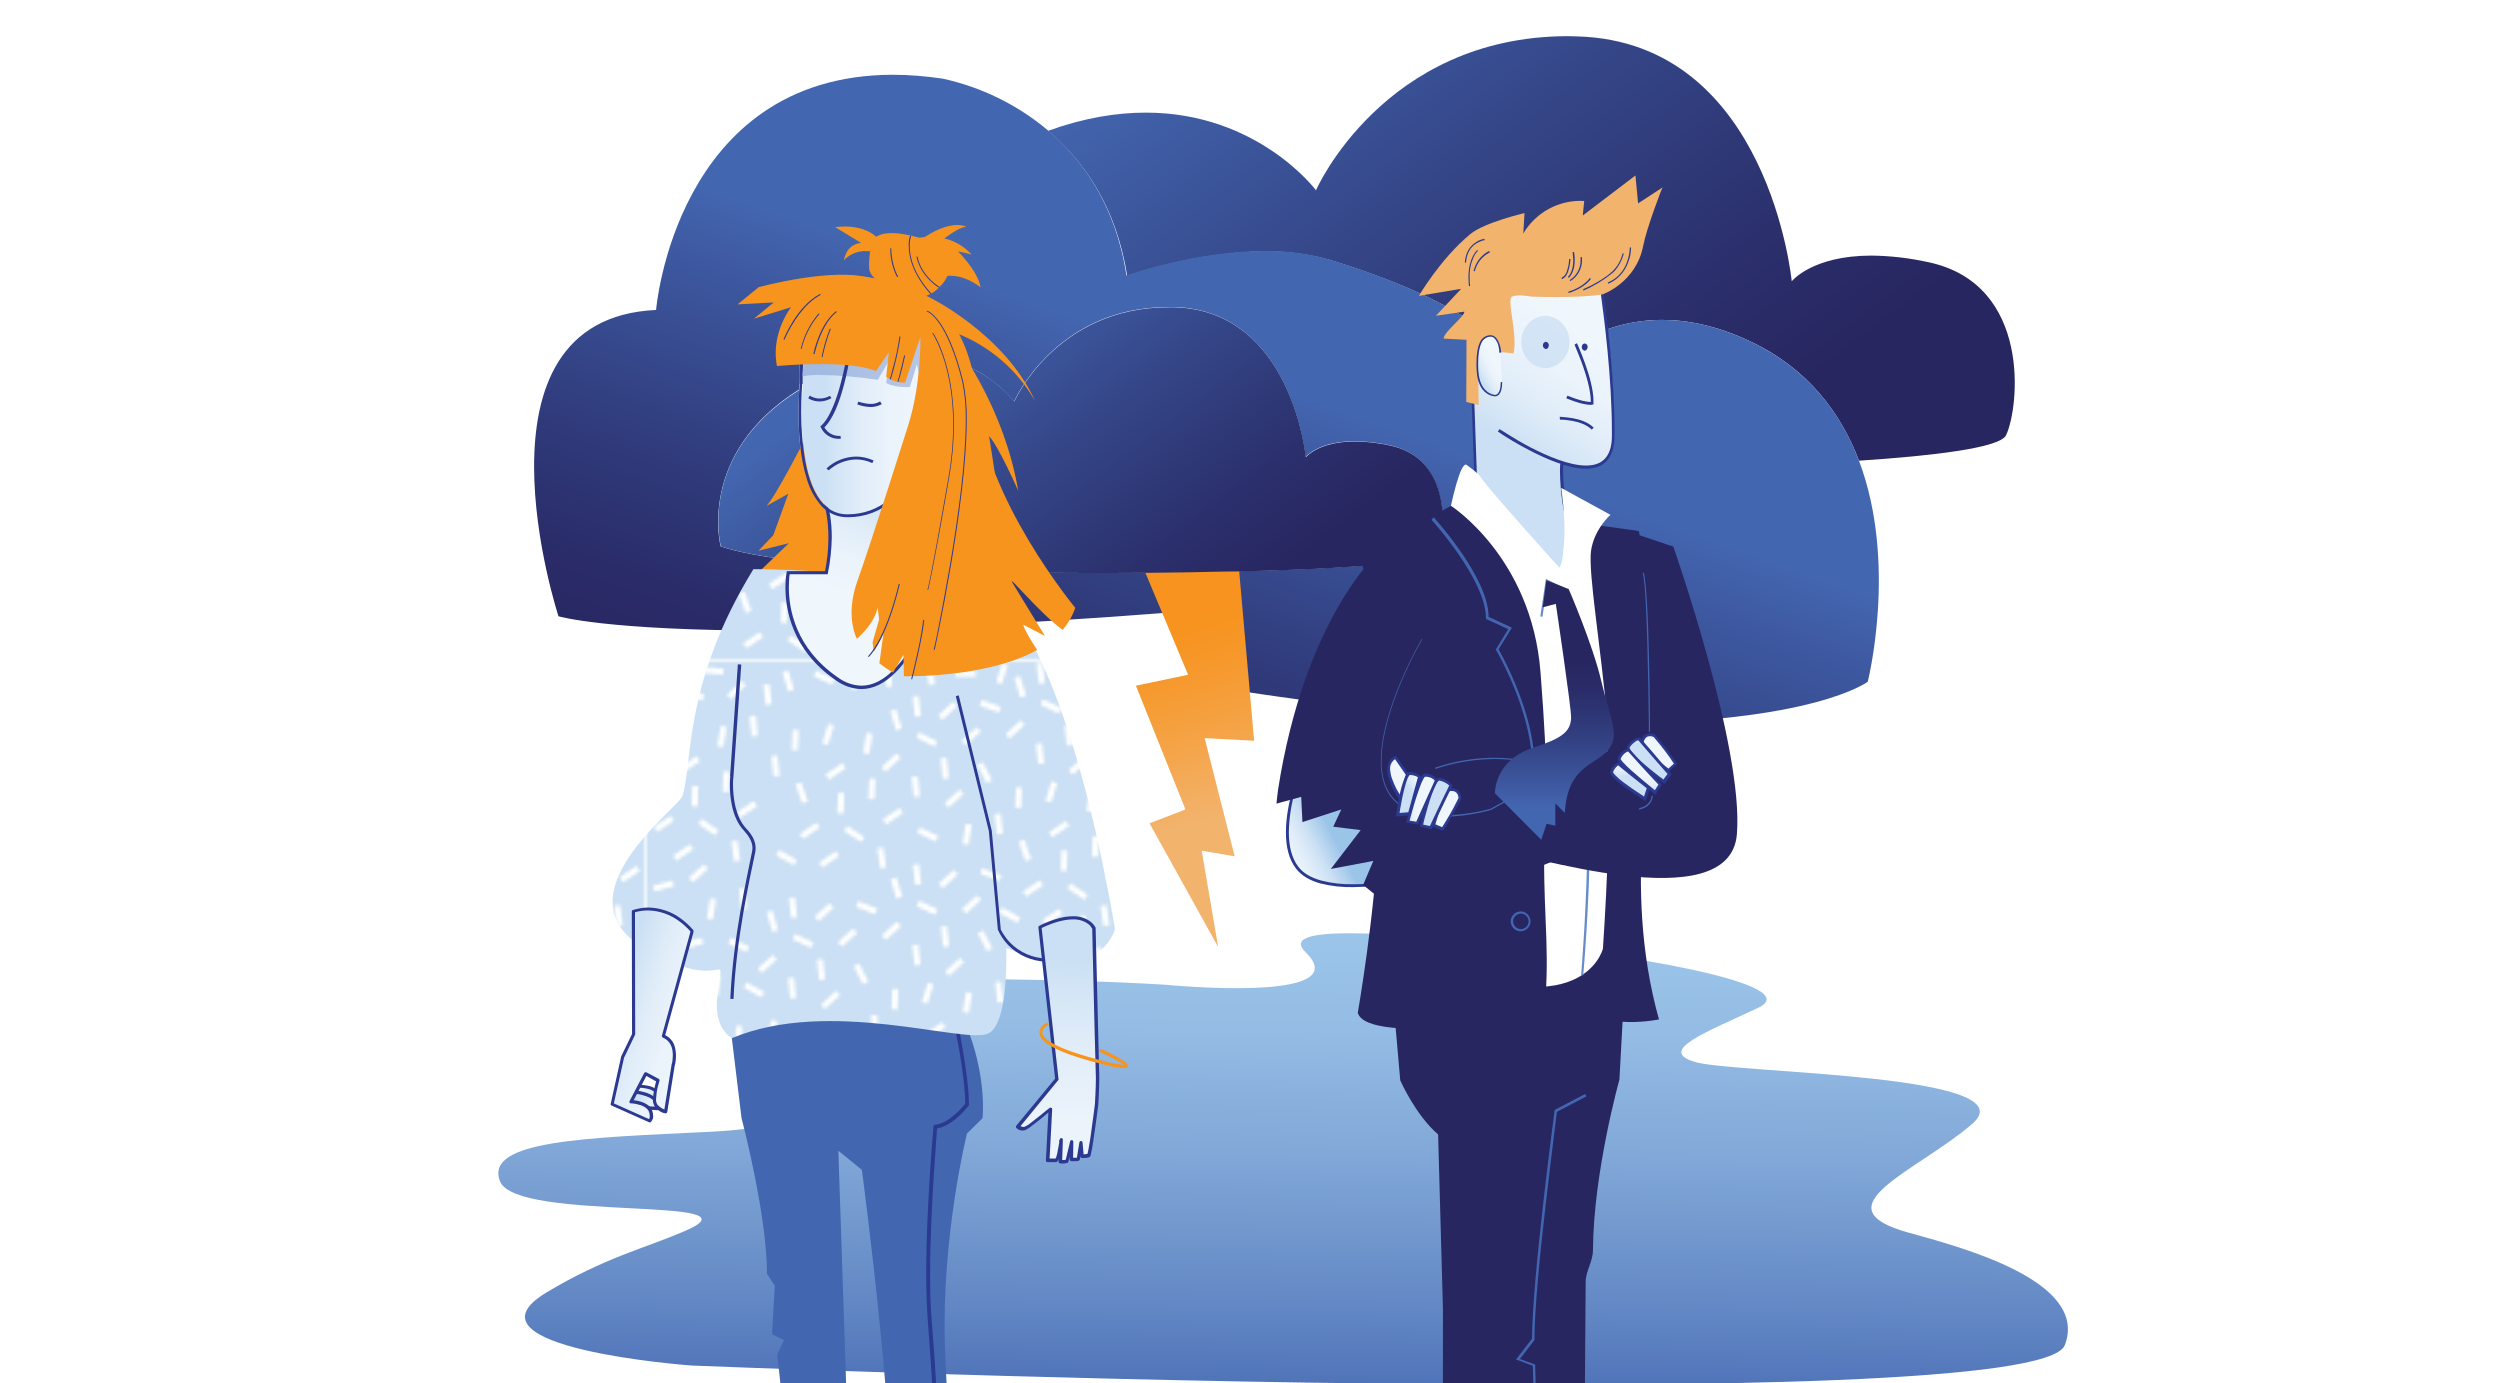 <?xml version="1.0" encoding="utf-8"?>
<!-- Generator: Adobe Illustrator 25.3.1, SVG Export Plug-In . SVG Version: 6.00 Build 0)  -->
<svg version="1.1" id="Layer_1" xmlns="http://www.w3.org/2000/svg" xmlns:xlink="http://www.w3.org/1999/xlink" x="0px" y="0px"
	 viewBox="0 0 1030 570" style="enable-background:new 0 0 1030 570;" xml:space="preserve">
<style type="text/css">
	.st0{fill:none;}
	.st1{fill:#CBE0F4;}
	.st2{fill:#FFFFFF;}
	.st3{clip-path:url(#SVGID_2_);}
	.st4{fill:url(#SVGID_3_);}
	.st5{clip-path:url(#SVGID_5_);}
	.st6{fill:url(#SVGID_6_);}
	.st7{clip-path:url(#SVGID_8_);}
	.st8{fill:url(#SVGID_9_);}
	.st9{clip-path:url(#SVGID_11_);}
	.st10{fill:url(#SVGID_12_);}
	.st11{clip-path:url(#SVGID_14_);}
	.st12{fill:url(#SVGID_15_);}
	.st13{clip-path:url(#SVGID_17_);}
	.st14{fill:#F7941D;}
	.st15{clip-path:url(#SVGID_19_);}
	.st16{fill:#4266B0;}
	.st17{fill:#2B3990;}
	.st18{fill:url(#SVGID_20_);}
	.st19{fill:#272661;}
	.st20{clip-path:url(#SVGID_22_);}
	.st21{fill:url(#SVGID_23_);}
	.st22{clip-path:url(#SVGID_25_);}
	.st23{fill:#F2B36D;}
	.st24{clip-path:url(#SVGID_27_);}
	.st25{fill:url(#SVGID_28_);}
	.st26{clip-path:url(#SVGID_30_);}
	.st27{fill:#678CC8;}
	.st28{clip-path:url(#SVGID_32_);}
	.st29{fill:url(#SVGID_33_);}
	.st30{clip-path:url(#SVGID_35_);}
	.st31{clip-path:url(#SVGID_37_);}
	.st32{fill:url(#SVGID_38_);}
	.st33{clip-path:url(#SVGID_40_);}
	.st34{clip-path:url(#SVGID_42_);}
	.st35{fill:url(#SVGID_43_);}
	.st36{clip-path:url(#SVGID_45_);}
	.st37{clip-path:url(#SVGID_47_);}
	.st38{fill:url(#SVGID_48_);}
	.st39{clip-path:url(#SVGID_50_);}
	.st40{clip-path:url(#SVGID_52_);}
	.st41{fill:url(#SVGID_53_);}
	.st42{clip-path:url(#SVGID_55_);}
	.st43{clip-path:url(#SVGID_57_);}
	.st44{fill:url(#SVGID_58_);}
	.st45{clip-path:url(#SVGID_60_);}
	.st46{clip-path:url(#SVGID_62_);}
	.st47{fill:url(#SVGID_63_);}
	.st48{clip-path:url(#SVGID_65_);}
	.st49{clip-path:url(#SVGID_67_);}
	.st50{fill:url(#SVGID_68_);}
	.st51{clip-path:url(#SVGID_70_);}
	.st52{fill:url(#SVGID_71_);}
	.st53{clip-path:url(#SVGID_73_);}
	.st54{clip-path:url(#SVGID_75_);}
	.st55{fill:url(#SVGID_76_);}
	.st56{clip-path:url(#SVGID_78_);}
	.st57{clip-path:url(#SVGID_80_);}
	.st58{fill:url(#SVGID_81_);}
	.st59{clip-path:url(#SVGID_83_);}
	.st60{clip-path:url(#SVGID_85_);}
	.st61{fill:url(#SVGID_86_);}
	.st62{clip-path:url(#SVGID_88_);}
	.st63{clip-path:url(#SVGID_90_);}
	.st64{fill:url(#SVGID_91_);}
	.st65{clip-path:url(#SVGID_93_);}
	.st66{clip-path:url(#SVGID_95_);}
	.st67{fill:url(#SVGID_96_);}
	.st68{clip-path:url(#SVGID_98_);}
	.st69{clip-path:url(#SVGID_100_);}
	.st70{fill:url(#SVGID_101_);}
	.st71{clip-path:url(#SVGID_103_);}
	.st72{fill:url(#SVGID_104_);}
	.st73{clip-path:url(#SVGID_106_);}
	.st74{fill:url(#SVGID_107_);}
	.st75{clip-path:url(#SVGID_109_);}
	.st76{fill:#4159A3;}
	.st77{fill:#F0F6FC;}
	.st78{clip-path:url(#SVGID_111_);}
	.st79{fill:url(#SVGID_112_);}
	.st80{clip-path:url(#SVGID_114_);}
	.st81{clip-path:url(#SVGID_116_);}
	.st82{fill:url(#SVGID_117_);}
	.st83{clip-path:url(#SVGID_119_);}
	.st84{clip-path:url(#SVGID_121_);}
	.st85{fill:url(#SVGID_122_);}
	.st86{clip-path:url(#SVGID_124_);}
	.st87{clip-path:url(#SVGID_126_);}
	.st88{fill:url(#SVGID_127_);}
	.st89{clip-path:url(#SVGID_129_);}
</style>
<pattern  y="570" width="152.4" height="152.3" patternUnits="userSpaceOnUse" id="Unnamed_Pattern_4" viewBox="0 -152.3 152.4 152.3" style="overflow:visible;">
	<g>
		<rect y="-152.3" class="st0" width="152.4" height="152.3"/>
		<rect y="-152.3" class="st0" width="152.4" height="152.3"/>
		<rect y="-152.3" class="st1" width="152.3" height="152.3"/>
		<polygon class="st2" points="12.8,-136.5 8,-140.8 9.3,-142.2 14,-137.9 		"/>
		<polygon class="st2" points="32.8,-141.7 34.7,-147.9 36.5,-147.4 34.7,-141.2 		"/>
		<polygon class="st2" points="1.6,-148.6 7.7,-150.8 8.3,-149 2.3,-146.8 		"/>
		<polygon class="st2" points="20.1,-144.6 15.3,-148.9 16.6,-150.3 21.4,-146 		"/>
		<polygon class="st2" points="18.1,-116.9 13.4,-121.2 14.6,-122.6 19.4,-118.3 		"/>
		<polygon class="st2" points="38,-128.2 33.2,-132.6 34.5,-134 39.2,-129.6 		"/>
		<polygon class="st2" points="28.3,-138.9 22.5,-136.1 21.7,-137.9 27.5,-140.6 		"/>
		<polygon class="st2" points="20.7,-132.4 20,-126 18.1,-126.2 18.8,-132.6 		"/>
		<polygon class="st2" points="29.7,-126.6 29,-120.2 27.1,-120.4 27.8,-126.8 		"/>
		<polygon class="st2" points="29.5,-151.9 28.8,-145.5 26.9,-145.7 27.6,-152.1 		"/>
		<polygon class="st2" points="12.8,-111.9 13.8,-105.5 11.9,-105.2 10.9,-111.6 		"/>
		<polygon class="st2" points="3.6,-114.9 2.9,-108.5 1,-108.8 1.7,-115.1 		"/>
		<polygon class="st2" points="9.1,-130.4 6.2,-124.7 4.4,-125.5 7.4,-131.2 		"/>
		<polygon class="st2" points="51.8,-126.1 47,-130.4 48.3,-131.8 53.1,-127.5 		"/>
		<polygon class="st2" points="71.9,-131.3 73.7,-137.5 75.5,-136.9 73.7,-130.8 		"/>
		<polygon class="st2" points="40.7,-138.2 46.7,-140.4 47.4,-138.6 41.3,-136.4 		"/>
		<polygon class="st2" points="59.1,-134.1 54.4,-138.5 55.7,-139.9 60.4,-135.5 		"/>
		<polygon class="st2" points="57.2,-106.5 52.4,-110.8 53.7,-112.2 58.4,-107.9 		"/>
		<polygon class="st2" points="77,-117.8 72.2,-122.2 73.5,-123.6 78.3,-119.2 		"/>
		<polygon class="st2" points="67.3,-128.5 61.5,-125.7 60.7,-127.4 66.5,-130.2 		"/>
		<polygon class="st2" points="59.7,-122 59,-115.6 57.1,-115.8 57.8,-122.2 		"/>
		<polygon class="st2" points="68.8,-116.2 68.1,-109.8 66.2,-110 66.9,-116.4 		"/>
		<polygon class="st2" points="68.5,-141.5 67.8,-135.1 65.9,-135.3 66.6,-141.7 		"/>
		<polygon class="st2" points="51.8,-101.4 52.8,-95.1 50.9,-94.8 49.9,-101.2 		"/>
		<polygon class="st2" points="42.7,-104.5 42,-98.1 40.1,-98.3 40.8,-104.7 		"/>
		<polygon class="st2" points="48.1,-120 45.2,-114.2 43.5,-115.1 46.4,-120.8 		"/>
		<polygon class="st2" points="28.4,-83.7 33.8,-80.1 32.7,-78.5 27.4,-82.1 		"/>
		<polygon class="st2" points="9.4,-75.6 8.4,-69.2 6.6,-69.5 7.5,-75.9 		"/>
		<polygon class="st2" points="41.2,-73.4 35.5,-70.3 34.6,-72 40.3,-75.1 		"/>
		<polygon class="st2" points="22.4,-74.7 27.7,-71.1 26.6,-69.5 21.3,-73.1 		"/>
		<polygon class="st2" points="20.3,-102.3 25.6,-98.7 24.6,-97.2 19.2,-100.8 		"/>
		<polygon class="st2" points="2.3,-88.2 7.6,-84.6 6.6,-83 1.2,-86.6 		"/>
		<polygon class="st2" points="13.4,-79.1 18.8,-82.7 19.8,-81.1 14.4,-77.5 		"/>
		<polygon class="st2" points="20,-86.6 19.8,-93 21.7,-93.1 21.9,-86.7 		"/>
		<polygon class="st2" points="10.2,-91 10,-97.5 11.9,-97.5 12.1,-91.1 		"/>
		<polygon class="st2" points="14.1,-66.1 13.9,-72.5 15.8,-72.6 16.1,-66.1 		"/>
		<polygon class="st2" points="24.9,-108.1 23,-114.2 24.8,-114.8 26.7,-108.7 		"/>
		<polygon class="st2" points="34.3,-106.4 34.1,-112.8 36,-112.9 36.2,-106.4 		"/>
		<polygon class="st2" points="31.2,-90.3 33.3,-96.4 35.1,-95.8 33,-89.7 		"/>
		<polygon class="st2" points="51.7,-73.2 46.9,-77.5 48.2,-78.9 53,-74.6 		"/>
		<polygon class="st2" points="71.7,-78.4 73.6,-84.6 75.4,-84 73.6,-77.9 		"/>
		<polygon class="st2" points="40.5,-85.2 46.6,-87.5 47.2,-85.7 41.2,-83.5 		"/>
		<polygon class="st2" points="59,-81.2 54.2,-85.5 55.5,-86.9 60.3,-82.6 		"/>
		<polygon class="st2" points="57,-53.6 52.3,-57.9 53.5,-59.3 58.3,-55 		"/>
		<polygon class="st2" points="76.9,-64.9 72.1,-69.2 73.4,-70.7 78.2,-66.3 		"/>
		<polygon class="st2" points="67.2,-75.5 61.4,-72.8 60.6,-74.5 66.4,-77.3 		"/>
		<polygon class="st2" points="67,-98.6 61.2,-95.8 60.4,-97.6 66.2,-100.3 		"/>
		<polygon class="st2" points="59.6,-69.1 58.9,-62.7 57,-62.9 57.7,-69.3 		"/>
		<polygon class="st2" points="68.6,-63.3 67.9,-56.9 66,-57.1 66.7,-63.5 		"/>
		<polygon class="st2" points="68.4,-88.6 67.7,-82.2 65.8,-82.4 66.5,-88.8 		"/>
		<polygon class="st2" points="51.7,-48.5 52.7,-42.2 50.8,-41.9 49.8,-48.2 		"/>
		<polygon class="st2" points="42.5,-51.6 41.8,-45.2 40,-45.4 40.7,-51.8 		"/>
		<polygon class="st2" points="48,-67.1 45.1,-61.3 43.4,-62.2 46.3,-67.9 		"/>
		<polygon class="st2" points="90.7,-62.8 85.9,-67.1 87.2,-68.5 92,-64.2 		"/>
		<polygon class="st2" points="110.8,-68 112.6,-74.2 114.4,-73.6 112.6,-67.4 		"/>
		<polygon class="st2" points="79.6,-74.8 85.6,-77.1 86.3,-75.3 80.2,-73 		"/>
		<polygon class="st2" points="98,-70.8 93.3,-75.1 94.6,-76.5 99.3,-72.2 		"/>
		<polygon class="st2" points="96.1,-43.2 91.3,-47.5 92.6,-48.9 97.3,-44.5 		"/>
		<polygon class="st2" points="115.9,-54.5 111.2,-58.8 112.4,-60.2 117.2,-55.9 		"/>
		<polygon class="st2" points="106.3,-65.1 100.4,-62.4 99.6,-64.1 105.4,-66.8 		"/>
		<polygon class="st2" points="126.5,-63.8 120.7,-61.1 119.9,-62.8 125.7,-65.6 		"/>
		<polygon class="st2" points="98.6,-58.7 97.9,-52.3 96,-52.5 96.7,-58.9 		"/>
		<polygon class="st2" points="107.7,-52.9 107,-46.5 105.1,-46.7 105.8,-53.1 		"/>
		<polygon class="st2" points="107.4,-78.1 106.7,-71.8 104.8,-71.9 105.5,-78.3 		"/>
		<polygon class="st2" points="14.9,-58.7 9,-61.1 9.7,-62.9 15.6,-60.5 		"/>
		<polygon class="st2" points="28,-64.3 23.3,-60 22,-61.4 26.7,-65.7 		"/>
		<polygon class="st2" points="32.9,-58.9 35.1,-52.9 33.3,-52.2 31.1,-58.3 		"/>
		<polygon class="st2" points="1.5,-58.4 7.8,-57.1 7.4,-55.2 1.1,-56.5 		"/>
		<polygon class="st2" points="90.7,-38.1 91.7,-31.8 89.8,-31.5 88.8,-37.8 		"/>
		<polygon class="st2" points="81.6,-41.2 80.9,-34.8 79,-35 79.7,-41.4 		"/>
		<polygon class="st2" points="87,-56.6 84.1,-50.9 82.4,-51.8 85.3,-57.5 		"/>
		<polygon class="st2" points="67.3,-20.4 72.7,-16.8 71.6,-15.2 66.3,-18.8 		"/>
		<polygon class="st2" points="48.3,-12.3 47.3,-5.9 45.5,-6.2 46.4,-12.6 		"/>
		<polygon class="st2" points="80.1,-10 74.5,-7 73.5,-8.6 79.2,-11.7 		"/>
		<polygon class="st2" points="61.3,-11.4 66.6,-7.8 65.5,-6.2 60.2,-9.8 		"/>
		<polygon class="st2" points="59.2,-39 64.5,-35.4 63.5,-33.8 58.1,-37.4 		"/>
		<polygon class="st2" points="41.2,-24.9 46.5,-21.3 45.5,-19.7 40.1,-23.3 		"/>
		<polygon class="st2" points="52.3,-15.8 57.7,-19.3 58.7,-17.7 53.3,-14.2 		"/>
		<polygon class="st2" points="58.9,-23.2 58.7,-29.7 60.6,-29.8 60.8,-23.3 		"/>
		<polygon class="st2" points="54.9,-0.9 54.7,-7.3 56.6,-7.4 56.8,-0.9 		"/>
		<polygon class="st2" points="49.1,-27.7 48.9,-34.1 50.8,-34.2 51,-27.8 		"/>
		<polygon class="st2" points="63.8,-44.8 61.9,-50.9 63.7,-51.5 65.6,-45.3 		"/>
		<polygon class="st2" points="73.2,-43 73,-49.5 74.9,-49.5 75.1,-43.1 		"/>
		<polygon class="st2" points="70.1,-27 72.2,-33 74,-32.4 71.9,-26.4 		"/>
		<polygon class="st2" points="5.8,-46.3 6.8,-40 4.9,-39.7 3.9,-46 		"/>
		<polygon class="st2" points="35.7,-39 35,-32.6 33.1,-32.8 33.8,-39.2 		"/>
		<polygon class="st2" points="21.5,-18.2 26.8,-14.6 25.7,-13 20.4,-16.6 		"/>
		<polygon class="st2" points="3.4,-9.1 2.5,-2.7 0.6,-3 1.5,-9.4 		"/>
		<polygon class="st2" points="34.2,-7.9 28.6,-4.8 27.7,-6.4 33.3,-9.5 		"/>
		<polygon class="st2" points="15.4,-9.2 20.7,-5.6 19.7,-4 14.3,-7.6 		"/>
		<polygon class="st2" points="13.3,-36.8 18.7,-33.2 17.6,-31.6 12.3,-35.2 		"/>
		<polygon class="st2" points="6.4,-13.6 11.8,-17.1 12.8,-15.5 7.5,-12 		"/>
		<polygon class="st2" points="13,-21.1 12.8,-27.5 14.7,-27.6 14.9,-21.1 		"/>
		<polygon class="st2" points="3.2,-25.5 3,-31.9 4.9,-32 5.2,-25.6 		"/>
		<polygon class="st2" points="17.9,-42.6 16,-48.7 17.8,-49.3 19.7,-43.1 		"/>
		<polygon class="st2" points="27.4,-40.9 27.1,-47.3 29,-47.3 29.3,-40.9 		"/>
		<polygon class="st2" points="24.2,-24.8 26.3,-30.9 28.1,-30.2 26,-24.2 		"/>
		<polygon class="st2" points="146.6,-39.1 147.6,-32.7 145.8,-32.5 144.8,-38.8 		"/>
		<polygon class="st2" points="137.5,-42.2 136.8,-35.8 134.9,-36 135.6,-42.4 		"/>
		<polygon class="st2" points="144,-83.6 150.2,-81.9 149.7,-80.1 143.5,-81.8 		"/>
		<polygon class="st2" points="136.2,-15.4 141.5,-11.9 140.5,-10.3 135.1,-13.9 		"/>
		<polygon class="st2" points="132,-6.7 137.3,-3.1 136.2,-1.5 130.9,-5.1 		"/>
		<polygon class="st2" points="144.1,-18.3 143.9,-24.7 145.8,-24.8 146,-18.3 		"/>
		<polygon class="st2" points="100.8,-36.9 101.8,-30.6 99.9,-30.3 98.9,-36.6 		"/>
		<polygon class="st2" points="130.7,-29.6 130,-23.2 128.1,-23.4 128.8,-29.8 		"/>
		<polygon class="st2" points="116.5,-8.7 121.8,-5.2 120.7,-3.6 115.4,-7.2 		"/>
		<polygon class="st2" points="134.8,-65.6 141,-63.9 140.5,-62 134.3,-63.7 		"/>
		<polygon class="st2" points="146.6,-69.2 149,-63.2 147.2,-62.5 144.9,-68.5 		"/>
		<polygon class="st2" points="143,-50.7 147.2,-55.5 148.6,-54.2 144.4,-49.4 		"/>
		<polygon class="st2" points="108.3,-27.4 113.7,-23.8 112.6,-22.2 107.2,-25.8 		"/>
		<polygon class="st2" points="90.3,-13.3 95.7,-9.7 94.6,-8.1 89.3,-11.7 		"/>
		<polygon class="st2" points="84.1,-6.2 89.4,-2.6 88.4,-1 83,-4.6 		"/>
		<polygon class="st2" points="101.4,-4.1 106.8,-7.7 107.8,-6.1 102.5,-2.5 		"/>
		<polygon class="st2" points="108,-11.6 107.8,-18 109.7,-18.1 109.9,-11.7 		"/>
		<polygon class="st2" points="98.2,-16.1 98,-22.5 99.9,-22.6 100.1,-16.1 		"/>
		<polygon class="st2" points="112.9,-33.1 111,-39.3 112.8,-39.8 114.7,-33.7 		"/>
		<polygon class="st2" points="122.4,-31.4 122.1,-37.8 124,-37.9 124.3,-31.5 		"/>
		<polygon class="st2" points="148.3,-0.9 148.1,-7.3 150,-7.4 150.2,-0.9 		"/>
		<polygon class="st2" points="119.2,-15.3 121.3,-21.4 123.1,-20.8 121,-14.7 		"/>
		<polygon class="st2" points="128.9,-132.2 129.9,-125.8 128,-125.6 127,-131.9 		"/>
		<polygon class="st2" points="119.8,-135.3 119.1,-128.9 117.2,-129.1 117.8,-135.5 		"/>
		<polygon class="st2" points="137.6,-83 132.8,-87.3 134.1,-88.7 138.9,-84.4 		"/>
		<polygon class="st2" points="132.2,-78 133.2,-71.6 131.3,-71.3 130.3,-77.7 		"/>
		<polygon class="st2" points="130.6,-53.9 131.6,-47.5 129.7,-47.2 128.7,-53.6 		"/>
		<polygon class="st2" points="123.1,-81 122.4,-74.7 120.5,-74.8 121.2,-81.2 		"/>
		<polygon class="st2" points="144.6,-104 149.9,-100.4 148.8,-98.9 143.5,-102.4 		"/>
		<polygon class="st2" points="125.5,-95.9 124.6,-89.6 122.7,-89.8 123.6,-96.2 		"/>
		<polygon class="st2" points="121.6,-49.9 116,-46.8 115.1,-48.5 120.7,-51.6 		"/>
		<polygon class="st2" points="138.5,-95 143.8,-91.4 142.8,-89.8 137.4,-93.4 		"/>
		<polygon class="st2" points="136.4,-122.7 141.7,-119.1 140.7,-117.5 135.3,-121.1 		"/>
		<polygon class="st2" points="118.4,-108.6 123.8,-105 122.7,-103.4 117.3,-107 		"/>
		<polygon class="st2" points="129.5,-99.4 134.9,-103 135.9,-101.4 130.6,-97.8 		"/>
		<polygon class="st2" points="136.1,-106.9 135.9,-113.3 137.8,-113.4 138,-107 		"/>
		<polygon class="st2" points="126.3,-111.4 126.1,-117.8 128,-117.9 128.2,-111.4 		"/>
		<polygon class="st2" points="141,-128.4 139.1,-134.6 140.9,-135.1 142.8,-129 		"/>
		<polygon class="st2" points="150.4,-126.7 150.2,-133.1 152.1,-133.2 152.4,-126.8 		"/>
		<polygon class="st2" points="147.3,-110.6 149.4,-116.7 151.2,-116.1 149.1,-110 		"/>
		<polygon class="st2" points="83,-130 84,-123.7 82.1,-123.4 81.1,-129.7 		"/>
		<polygon class="st2" points="112.9,-122.7 112.2,-116.3 110.3,-116.5 111,-122.9 		"/>
		<polygon class="st2" points="98.7,-101.8 104,-98.2 102.9,-96.7 97.6,-100.3 		"/>
		<polygon class="st2" points="79.6,-93.8 78.7,-87.4 76.8,-87.7 77.7,-94 		"/>
		<polygon class="st2" points="111.4,-91.5 105.8,-88.4 104.9,-90.1 110.5,-93.2 		"/>
		<polygon class="st2" points="92.6,-92.8 97.9,-89.2 96.9,-87.7 91.5,-91.3 		"/>
		<polygon class="st2" points="90.5,-120.5 95.9,-116.9 94.8,-115.3 89.5,-118.9 		"/>
		<polygon class="st2" points="72.5,-106.4 77.9,-102.8 76.8,-101.2 71.5,-104.8 		"/>
		<polygon class="st2" points="83.6,-97.2 89,-100.8 90.1,-99.2 84.7,-95.7 		"/>
		<polygon class="st2" points="90.2,-104.7 90,-111.2 91.9,-111.2 92.2,-104.8 		"/>
		<polygon class="st2" points="80.5,-109.2 80.2,-115.6 82.1,-115.7 82.4,-109.2 		"/>
		<polygon class="st2" points="95.1,-126.2 93.2,-132.4 95,-132.9 96.9,-126.8 		"/>
		<polygon class="st2" points="104.6,-124.5 104.3,-130.9 106.2,-131 106.5,-124.6 		"/>
		<polygon class="st2" points="101.4,-108.4 103.5,-114.5 105.3,-113.9 103.2,-107.8 		"/>
		<polygon class="st2" points="148.5,-138.8 146.6,-132.6 144.8,-133.1 146.6,-139.3 		"/>
		<polygon class="st2" points="143.3,-152.2 148.1,-147.9 146.8,-146.5 142,-150.8 		"/>
		<polygon class="st2" points="127.9,-150.2 134.3,-150.8 134.5,-148.9 128.1,-148.3 		"/>
		<polygon class="st2" points="109.4,-149.2 107.6,-143 105.8,-143.6 107.6,-149.7 		"/>
		<polygon class="st2" points="140.6,-142.3 134.6,-140.1 133.9,-141.9 139.9,-144.1 		"/>
		<polygon class="st2" points="122.2,-146.4 126.9,-142 125.6,-140.6 120.9,-145 		"/>
		<polygon class="st2" points="93,-146.9 98.8,-149.6 99.6,-147.9 93.8,-145.2 		"/>
		<polygon class="st2" points="112.8,-139 113.5,-145.4 115.4,-145.2 114.7,-138.8 		"/>
		<rect x="48.6" y="-149.6" class="st2" width="6.4" height="1.9"/>
		<polygon class="st2" points="61.5,-145.2 62.2,-151.6 64.1,-151.4 63.4,-145 		"/>
		<polygon class="st2" points="40.3,-152.1 42.2,-145.9 40.4,-145.4 38.5,-151.5 		"/>
		<polygon class="st2" points="86.2,-150.3 88.1,-144.1 86.3,-143.6 84.4,-149.7 		"/>
		<polygon class="st2" points="76.7,-151 76.9,-144.6 75.1,-144.5 74.8,-150.9 		"/>
	</g>
</pattern>
<g>
	<defs>
		<path id="SVGID_1_" d="M556,384.5c-15.3,0-24.2,1.9-18.1,7.8c21.8,21.3-57.8,13.4-57.8,13.4s-208.9-13-173.8,23.8
			c20.7,21.7,37.2,34.3-13.9,36.8s-93,3.5-86.4,20.4c6.6,17,110.9,5.7,75.9,20.6c-16.3,7-32.7,10.8-56.6,25.1
			c-38.7,23.1,59.7,30.2,59.7,30.2s553.9,22.5,565.7-8.4c10.2-26.6-43.3-40.5-64.2-46.3c-38.2-10.5,3.6-25.4,26.1-44.9
			c23.8-20.6-97.5-20.7-114-25.4s4.7-12.4,25.8-22.4s-59.9-23-100.8-26.4C601.5,387.1,574.2,384.5,556,384.5L556,384.5"/>
	</defs>
	<clipPath id="SVGID_2_">
		<use xlink:href="#SVGID_1_"  style="overflow:visible;"/>
	</clipPath>
	<g class="st3">
		
			<linearGradient id="SVGID_3_" gradientUnits="userSpaceOnUse" x1="-2227.948" y1="-471.179" x2="-2226.338" y2="-471.179" gradientTransform="matrix(1.557 -150.812 150.812 1.557 75050.32 -334675.469)">
			<stop  offset="0" style="stop-color:#4366B0"/>
			<stop  offset="0.2" style="stop-color:#6085C3"/>
			<stop  offset="0.47" style="stop-color:#80A7D7"/>
			<stop  offset="0.69" style="stop-color:#94BCE4"/>
			<stop  offset="0.83" style="stop-color:#9BC4E9"/>
			<stop  offset="1" style="stop-color:#9BC4E9"/>
		</linearGradient>
		<polygon class="st4" points="184.5,585.2 186.6,377.5 862.9,384.4 860.8,592.1 		"/>
	</g>
</g>
<g>
	<defs>
		<path id="SVGID_4_" d="M542.2,78.4c0,0-23.9-32-70.1-32c-11.9,0-25.4,2.1-40.3,7.5c14.5,12.2,28.1,31,32.6,59.8
			c0,0,28.2-10.1,57.1-10.1c8.9-0.1,17.8,1.1,26.4,3.5c27.5,8.4,45.6,17.1,57.5,24.9c-0.3-4.5-0.7-9.5-1.2-14.6
			c-1.5-16.7,19.2-19.8,32.4-20.3c0.5,0,0.9,0,1.4,0c10.5,0,19.3,4.7,21.2,16.8c0,0,1.5,9,2.9,21.8c7.3-2.6,15-3.9,22.7-3.9
			c10.7,0,22.9,2.5,36.4,8.9c23.7,11.2,37.2,29.4,44.7,49.1c30.6-2,58.2-5.3,60.6-10.5c5.4-11.3,10.7-62.3-32.1-71.3
			c-7.7-1.7-15.5-2.6-23.3-2.7c-24.6,0-32.9,10.6-32.9,10.6S728.8,17.3,649.9,15c-1.3,0-2.7-0.1-4-0.1C570,15,542.1,78.4,542.2,78.4
			"/>
	</defs>
	<clipPath id="SVGID_5_">
		<use xlink:href="#SVGID_4_"  style="overflow:visible;"/>
	</clipPath>
	<g class="st5">
		
			<linearGradient id="SVGID_6_" gradientUnits="userSpaceOnUse" x1="-2236.155" y1="-473.513" x2="-2234.575" y2="-473.513" gradientTransform="matrix(-105.951 -140.448 140.448 -105.951 -169717.906 -364043.75)">
			<stop  offset="0" style="stop-color:#272661"/>
			<stop  offset="0.21" style="stop-color:#2B2F6C"/>
			<stop  offset="0.59" style="stop-color:#354789"/>
			<stop  offset="1" style="stop-color:#4366B0"/>
		</linearGradient>
		<polygon class="st6" points="347.7,78.4 690.2,-180 921.2,126.3 578.8,384.7 		"/>
	</g>
</g>
<g>
	<defs>
		<path id="SVGID_7_" d="M296.9,225.1c0,0-10-38.1,32.3-64.6c0.1-1.4,0.2-2.2,0.2-2.4s-0.1-1.3-0.1-2.9c0-5.3,0.7-10.6,2-15.7
			c0.3-1.2,0.7-2.5,1.2-3.7c0.7-4.2,1.7-8,3-9.6c1.5-1.8,4-3.3,7.3-4.3c4.2-2.7,9.1-4,14.1-3.9l0,0c2.4,0,4.8,0.2,7.2,0.7
			c10.5,1.9,17.1,6.2,21.1,11.6s5.2,11.6,5.2,17.6c10.7,2.9,20.3,9,27.4,17.5c0,0,17.1-38.9,63.6-38.9c0.8,0,1.6,0,2.4,0
			c48.4,1.4,54.1,61.8,54.1,61.8s5.1-6.5,20.2-6.5c4.8,0,9.6,0.6,14.3,1.6c26.2,5.6,23,36.8,19.7,43.7s-79.5,8.3-88.6,8.3
			c0,0-21.6,0.6-51.1,0.6C400.7,236.1,324.6,234.4,296.9,225.1 M270.3,127.7c-80.4,3.7-40.2,126.2-40.2,126.2s19.4,5.9,87.9,5.9
			c38.3,0,91.9-1.8,166-7.6c4-0.3,7.4-0.5,10.2-0.5c39.3,0-20.4,27.4,19.3,33.4C577.4,294.7,626.1,298,663,298
			c83.7,0,106.5-17.1,106.5-17.1s12.4-48.8-3.6-91.1c-7.4-19.6-20.9-37.8-44.7-49.1c-13.5-6.4-25.6-8.9-36.4-8.9
			c-7.8,0-15.4,1.3-22.7,3.9c1.7,14.5,2.6,29.1,2.6,43.7c-0.1,9.5-4.8,12.7-11.3,12.7c-3.4-0.1-6.8-0.7-10-1.9
			c0,0.1-1.3,11.9,3.7,29.5c0,0,5.1,41.9-3.8,41.9c-3.6,0-9.5-6.8-18.9-25.9l-15.8-21.1l-0.9-18.5l-1.4-40.3c0,0-0.3-10.1-1.2-24
			c-11.9-7.8-30-16.5-57.5-24.9c-8.6-2.5-17.5-3.6-26.4-3.5c-29,0-57.1,10.1-57.1,10.1c-4.4-28.9-18-47.7-32.5-59.9
			c-12.5-10.5-27.3-17.7-43.2-21.2c-6.9-1-13.8-1.6-20.7-1.6C278.2,31.1,270.3,127.8,270.3,127.7"/>
	</defs>
	<clipPath id="SVGID_8_">
		<use xlink:href="#SVGID_7_"  style="overflow:visible;"/>
	</clipPath>
	<g class="st7">
		
			<linearGradient id="SVGID_9_" gradientUnits="userSpaceOnUse" x1="-2222.529" y1="-471.244" x2="-2220.959" y2="-471.244" gradientTransform="matrix(41.995 -120.322 120.322 41.995 150461.109 -247292.062)">
			<stop  offset="0" style="stop-color:#272661"/>
			<stop  offset="0.2" style="stop-color:#2A2C69"/>
			<stop  offset="0.5" style="stop-color:#313E7F"/>
			<stop  offset="0.87" style="stop-color:#3E5AA2"/>
			<stop  offset="1" style="stop-color:#4366B0"/>
		</linearGradient>
		<polygon class="st8" points="106.8,269 254.1,-153.1 864.9,60.1 717.5,482.2 		"/>
	</g>
</g>
<g>
	<defs>
		<polygon id="SVGID_10_" points="489.5,278 468,282.5 488.4,333.5 473.6,339.2 501.9,390.2 495.1,350.5 508.7,352.8 496.3,304.1 
			516.7,305.2 510.1,230.3 469.1,229.3 		"/>
	</defs>
	<clipPath id="SVGID_11_">
		<use xlink:href="#SVGID_10_"  style="overflow:visible;"/>
	</clipPath>
	<g class="st9">
		
			<linearGradient id="SVGID_12_" gradientUnits="userSpaceOnUse" x1="-2227.764" y1="-526.255" x2="-2226.184" y2="-526.255" gradientTransform="matrix(15.082 48.844 -48.844 15.082 8371.934 117008.773)">
			<stop  offset="0" style="stop-color:#F7931E"/>
			<stop  offset="0.21" style="stop-color:#F69729"/>
			<stop  offset="0.58" style="stop-color:#F5A345"/>
			<stop  offset="1" style="stop-color:#F2B36D"/>
		</linearGradient>
		<polygon class="st10" points="422.6,243.3 512.4,215.6 562,376.2 472.2,404 		"/>
	</g>
</g>
<g>
	<defs>
		<path id="SVGID_13_" d="M417.9,165.4c-7.1-8.5-16.7-14.6-27.4-17.5v0.2c-0.1,5.7-1,11.3-2.8,16.7c-0.3,2.2-0.7,4.3-1.4,6.4
			l-0.5-0.1c-0.8,4-1.9,7.9-3.2,11.7c-2.7,7.8-7.3,17.2-14.6,23.5c-5.1,4.5-11.7,7-18.6,7H349c-4,0-7.9-1.7-10.6-4.7
			c-2.8-3.2-4.9-7-6-11.1c-2.8-8.8-3.4-19.4-3.4-27.4c0-4,0.2-7.2,0.3-9.4C286.9,187,297,225.1,297,225.1
			c27.7,9.3,103.8,11,155.5,11c29.5,0,51.1-0.6,51.1-0.6c9,0,85.3-1.4,88.6-8.3s6.6-38.2-19.7-43.7c-4.7-1-9.5-1.6-14.3-1.6
			c-15.1,0-20.2,6.5-20.2,6.5s-5.7-60.4-54.1-61.8c-0.8,0-1.6,0-2.4,0C435,126.6,417.9,165.4,417.9,165.4"/>
	</defs>
	<clipPath id="SVGID_14_">
		<use xlink:href="#SVGID_13_"  style="overflow:visible;"/>
	</clipPath>
	<g class="st11">
		
			<linearGradient id="SVGID_15_" gradientUnits="userSpaceOnUse" x1="-2239.132" y1="-467.117" x2="-2237.562" y2="-467.117" gradientTransform="matrix(-64.945 -86.091 86.091 -64.945 -104705.336 -222848.266)">
			<stop  offset="0" style="stop-color:#272661"/>
			<stop  offset="0.21" style="stop-color:#2B2F6C"/>
			<stop  offset="0.59" style="stop-color:#354789"/>
			<stop  offset="1" style="stop-color:#4366B0"/>
		</linearGradient>
		<polygon class="st12" points="234.2,166.2 485.6,-23.4 651.4,196.3 400,385.9 		"/>
	</g>
</g>
<g>
	<defs>
		<rect id="SVGID_16_" x="179.3" y="15" width="650.8" height="775.8"/>
	</defs>
	<clipPath id="SVGID_17_">
		<use xlink:href="#SVGID_16_"  style="overflow:visible;"/>
	</clipPath>
	<g class="st13">
		<path class="st14" d="M332.4,179.5c0,0-13.2,25.8-16.7,29l9.1-5.1l-6.2,17.1l-6.1,6.4l12.5-3.1l-12.9,12.4l27.9,15.5l9.3-16.8
			l-7-34.5L332.4,179.5z"/>
	</g>
</g>
<g>
	<defs>
		<rect id="SVGID_18_" x="179.3" y="15" width="650.8" height="775.8"/>
	</defs>
	<clipPath id="SVGID_19_">
		<use xlink:href="#SVGID_18_"  style="overflow:visible;"/>
	</clipPath>
	<g class="st15">
		<path class="st16" d="M301.5,427.6l4,33c0,0,10.5,39.7,10.5,64.2l3.2,4.9l-1.1,20l4.9,2.4l-2.8,6c0,0,7,58,4.9,78.3
			c0,0,0,4.9,25.9,5.6l-5.6-167.9l9.7,7.9c0,0,15.7,116.6,13.1,171.8c0,0,1.2,0.5,3,1.1c0.8,0.3,1.7-4.7,2.6-4.4
			c2.1,0.6,7.2,4.8,7.2,4.8s2.7-16.7,6.1-16c3.8,0.8,8.5,18.8,11.3,17.9c0,0-7.7-57.4-9.1-102.8s9.1-87.4,9.1-87.4l6.4-6.3
			c0,0,2-17.1-6.9-38.7c0,0-18.4-9.6-54.8-13.8S301.5,427.6,301.5,427.6"/>
		<path class="st17" d="M393.2,422.1c0,0,0.3,1.3,0.7,3.5c1.3,6.5,3.8,20.8,3.8,29.5h0.8l-0.7-0.5l-0.1,0.1
			c-1.3,1.6-2.7,3.1-4.3,4.5c-2.3,2-5.2,3.9-8,4.2l-0.7,0.1l-0.1,0.7c0,0-3,33.3-3,60.4c0,6.3,0.2,12.2,0.5,17.3
			c1,13.6,1.7,23.3,2,29.6c0.2,3.1,0.3,5.4,0.3,6.9s0.1,2.2,0.1,2.2v0.1c0,0,5.3,51.8,7,64.8l1.6-0.2c-0.8-6.5-2.6-22.7-4.1-37.2
			c-0.8-7.3-1.5-14.2-2-19.2s-0.8-8.3-0.8-8.3l-0.8,0.1h0.8c0,0-0.3-11.6-2.5-38.9c-0.4-5.1-0.5-11-0.5-17.2
			c0-13.5,0.8-28.6,1.5-40.3c0.4-5.8,0.8-10.8,1-14.4s0.5-5.6,0.5-5.6l-0.8-0.1l0.1,0.8c3.6-0.4,7-2.8,9.4-5
			c1.5-1.3,2.8-2.8,4.1-4.4l0.2-0.2v-0.3c0-12-4.6-33.4-4.6-33.4L393.2,422.1z"/>
		<pattern  id="SVGID_20_" xlink:href="#Unnamed_Pattern_4" patternTransform="matrix(-1.31 0 0 1.31 4073.474 -20717.438)">
		</pattern>
		<path class="st18" d="M412.6,247.2c-7.5-6.2-34.5-5.4-34.5-5.4c-18.7-7.2-67.7-7.3-67.7-7.3c-29.3,47.7-24.8,79.9-29.3,93.6
			c-1.6,4.7-51.5,41-16,62.4c35.3,21.3,33.1-3.7,30.4,20.3c-1.5,13.4,6.1,16.9,6.1,16.9c40.1-16.8,95,2.4,105.3-1.8
			c7.2-2.9,7.9-23.4,7.7-35.3c38.6,16.4,44.8-7.8,44.8-7.8C442.5,284.6,420.1,253.4,412.6,247.2"/>
		<path class="st19" d="M670,393.5l-2.8,51.3c0,0-10.7,38.2-10.9,70.2c0,4.7-2.9,8.5-3,13c0,10.8-0.4,41.3-0.3,50.1
			c0.3,38.6,0.8,52.8,0.8,52.8l-26.2,5l-11.4-193.1l-3.7-46.3C612.4,396.6,661.5,395.4,670,393.5"/>
		<path class="st19" d="M573.3,404l3.6,41.1c0,0,6.2,14.2,15.6,22.3l2,72.1l-0.1,103.4c0,0,28.2,0.8,38.2-1.1l-2.4-171.5l9-74.4
			C639.1,395.8,582,411.7,573.3,404"/>
		<path class="st19" d="M650.4,215.3l24.8,3.5c0,0,9.2,43.4,7.7,67.5s-15,78,0.6,133.7c0,0-22.3,4.7-31.3-5.5c0,0,12.6-91.9,7.8-136
			S650.4,215.3,650.4,215.3"/>
	</g>
</g>
<g>
	<defs>
		<path id="SVGID_21_" d="M626.7,140.9c0-6,4.5-10.8,10-10.8s10,4.8,10,10.8s-4.5,10.8-10,10.8S626.7,146.9,626.7,140.9 M636.6,97.2
			c-13.2,0.5-34,3.5-32.4,20.3c0.5,5.1,0.8,10.1,1.2,14.6c1,13.9,1.2,24,1.2,24l1.4,40.3l0.9,18.5l15.8,21.1
			c9.4,19.1,15.3,25.9,18.9,25.9c8.9,0,3.8-41.9,3.8-41.9c-5-17.6-3.8-29.4-3.7-29.5c3.2,1.1,6.6,1.8,10,1.9
			c6.4,0,11.2-3.2,11.3-12.7c-0.1-14.6-1-29.2-2.7-43.8c-1.4-12.8-2.9-21.8-2.9-21.8c-1.9-12.1-10.7-16.8-21.2-16.8
			C637.6,97.2,637.1,97.2,636.6,97.2"/>
	</defs>
	<clipPath id="SVGID_22_">
		<use xlink:href="#SVGID_21_"  style="overflow:visible;"/>
	</clipPath>
	<g class="st20">
		
			<linearGradient id="SVGID_23_" gradientUnits="userSpaceOnUse" x1="-2262.038" y1="-455.004" x2="-2260.458" y2="-455.004" gradientTransform="matrix(-27.387 42.643 42.643 27.387 -41880.312 109048.891)">
			<stop  offset="0" style="stop-color:#EFF6FC"/>
			<stop  offset="0.2" style="stop-color:#EFF6FC"/>
			<stop  offset="0.43" style="stop-color:#EBF3FB"/>
			<stop  offset="0.66" style="stop-color:#DFECF8"/>
			<stop  offset="0.89" style="stop-color:#CBE0F4"/>
			<stop  offset="1" style="stop-color:#CBE0F4"/>
		</linearGradient>
		<polygon class="st21" points="527.8,213.7 620.8,68.9 739.7,145.2 646.7,290.1 		"/>
	</g>
</g>
<g>
	<defs>
		<rect id="SVGID_24_" x="179.3" y="15" width="650.8" height="775.8"/>
	</defs>
	<clipPath id="SVGID_25_">
		<use xlink:href="#SVGID_24_"  style="overflow:visible;"/>
	</clipPath>
	<g class="st22">
		<path class="st17" d="M642.9,190.3c0,0-0.2,1.4-0.2,3.9c0.1,8.7,1.4,17.4,3.9,25.8l0.6-0.2l-0.6,0.1c0,0,0.1,0.8,0.2,2.1
			c0.4,3.9,1.2,12.7,1.2,21.1c0.1,4.3-0.2,8.6-1,12.9c-0.3,1.4-0.8,2.8-1.5,4c-0.4,0.8-1.2,1.2-2.1,1.3c-1-0.1-2-0.5-2.8-1.2
			c-3.4-2.7-8.5-10-15.5-24.3l0,0l-15.7-21l-0.9-18.3l-1.4-40.3l0,0c0,0-0.5-17.8-2.4-38.7c-0.1-0.6-0.1-1.1-0.1-1.7
			c-0.1-3.2,1-6.4,3.1-8.8c2.9-3.5,7.7-5.7,13-7c5.2-1.2,10.4-1.9,15.8-2.1h1.4c5.2,0,9.9,1.2,13.5,3.8s6.2,6.6,7.1,12.5l0,0
			c0,0,0.3,2.1,0.9,5.8c1.5,10.9,4.7,35.6,4.7,57.8c0,0.6,0,1.3,0,1.9c0,4.6-1.2,7.6-3.1,9.5s-4.5,2.6-7.6,2.6
			c-6.8,0-15.7-3.8-22.9-7.5c-3.6-1.9-6.8-3.8-9-5.2c-1.1-0.7-2-1.3-2.7-1.7l-1-0.6l-0.7,1c4.1,2.8,8.4,5.3,12.8,7.6
			c7.3,3.8,16.3,7.7,23.5,7.7c3.3,0,6.3-0.8,8.4-3s3.4-5.5,3.4-10.3c0-0.6,0-1.3,0-1.9c0-29.7-5.5-63.7-5.5-63.7l0,0
			c-1-6.2-3.7-10.5-7.6-13.3s-8.8-4-14.2-4c-0.5,0-1,0-1.4,0c-6.4,0.2-14.6,1.1-21.2,3.8c-3.2,1.2-6.1,3.2-8.4,5.7
			c-2.3,2.7-3.5,6.1-3.4,9.6c0,0.6,0,1.2,0.1,1.8c1,10.4,1.5,20,1.9,27.1c0.2,3.5,0.3,6.4,0.4,8.4s0.1,3.1,0.1,3.1l0,0l1.4,40.3
			l0.9,18.7l15.8,21.2l0.5-0.4l-0.5,0.3c4.7,9.6,8.5,16.1,11.7,20.2c1.2,1.7,2.6,3.2,4.2,4.5c1,0.9,2.2,1.4,3.5,1.5
			c1.3,0,2.4-0.7,3.1-1.8c1.1-1.6,1.8-4.2,2.2-7.2c0.4-3.4,0.6-6.8,0.6-10.3c-0.1-7.8-0.6-15.6-1.5-23.3l0,0v-0.1
			c-2.4-8.3-3.7-16.9-3.9-25.5c0-1.2,0-2.2,0.1-2.8c0-0.3,0-0.6,0-0.7s0-0.2,0-0.2L642.9,190.3z"/>
		<path class="st23" d="M609.2,166.9l-5.1-1.3l0.1-25.6l-9.4-0.5c-0.2-2.5,8.8-9.3,8.5-11.1l-11.7,1.7l10.4-11.1l-17.4,2.9
			c0,0,8.7-15.1,21.1-25.4c5.9-4.9,22.4-8.7,22.4-8.7l-0.5,8.4c5.2-8.8,14.9-14,25.1-13.4l-0.6,6l21.7-16.5l1.1,11.5l10.1-6.6
			c-0.1-0.3-6.7,17.1-8,24.1c-3,15.3-16.8,20-16.8,20c-10.4,1.7-29.3,0.9-29.3,0.9s-5.1-1-7.8-0.1s2.3,15,0.5,23.5l-14.7-1.5
			L609.2,166.9z"/>
	</g>
</g>
<g>
	<defs>
		<path id="SVGID_26_" d="M614,138.5c-3.8,0.2-5.8,4.5-5.2,14.5s7.2,10.1,7.2,10.1s2.8,0.3,2.8-5.6l-0.6-12.1c0,0-0.4-6.9-4-6.9
			L614,138.5"/>
	</defs>
	<clipPath id="SVGID_27_">
		<use xlink:href="#SVGID_26_"  style="overflow:visible;"/>
	</clipPath>
	<g class="st24">
		
			<linearGradient id="SVGID_28_" gradientUnits="userSpaceOnUse" x1="-2520.159" y1="-389.31" x2="-2518.59" y2="-389.31" gradientTransform="matrix(-5.98 4.19 3.92 7.29 -12926.938 13545.654)">
			<stop  offset="0" style="stop-color:#EFF6FC"/>
			<stop  offset="0.2" style="stop-color:#EFF6FC"/>
			<stop  offset="0.43" style="stop-color:#EBF3FB"/>
			<stop  offset="0.66" style="stop-color:#DFECF8"/>
			<stop  offset="0.89" style="stop-color:#CBE0F4"/>
			<stop  offset="1" style="stop-color:#CBE0F4"/>
		</linearGradient>
		<polygon class="st25" points="615.9,133.1 598.5,145.3 611.1,168.8 628.5,156.6 		"/>
	</g>
</g>
<g>
	<defs>
		<rect id="SVGID_29_" x="179.3" y="15" width="650.8" height="775.8"/>
	</defs>
	<clipPath id="SVGID_30_">
		<use xlink:href="#SVGID_29_"  style="overflow:visible;"/>
	</clipPath>
	<g class="st26">
		<path class="st17" d="M618.5,145.3c-0.1-1.2-0.3-2.4-0.7-3.5c-0.3-0.9-0.7-1.7-1.3-2.5c-0.6-0.7-1.5-1.2-2.4-1.2h-0.2
			c-1.9,0.1-3.5,1.3-4.2,3c-0.9,1.9-1.4,4.7-1.4,8.6c0,1,0,2.1,0.1,3.2c0.3,5,2.1,7.7,3.9,9c1,0.8,2.3,1.3,3.6,1.4V163v0.3h0.1
			c0.7,0,1.3-0.4,1.7-0.9c0.7-0.8,1.2-2.3,1.2-5l0,0h-0.6l0,0c0,2.6-0.5,4-1.1,4.6c-0.3,0.4-0.8,0.7-1.3,0.7H616h-0.2
			c-1.4-0.2-2.6-0.8-3.6-1.8c-1.5-1.4-2.8-3.8-3.1-8c-0.1-1.1-0.1-2.2-0.1-3.2c0-3.8,0.5-6.6,1.3-8.3c0.6-1.5,2-2.6,3.7-2.7h0.1
			c0.8,0,1.5,0.4,1.9,1c0.8,1,1.3,2.2,1.5,3.5c0.1,0.6,0.2,1.1,0.2,1.5s0,0.6,0,0.6L618.5,145.3z"/>
		<path class="st17" d="M648.7,142c0,0,0.4,0.9,1,2.4c1.9,4.5,5.7,14.5,5.7,20.8c0,0.3,0,0.7,0,1h0.6l-0.1-0.6v0.2v-0.2l0,0v0.2
			v-0.2c-0.2,0-0.4,0-0.6,0c-1.1,0-4-0.3-9.5-2.6l-0.5,1.1c5.6,2.3,8.6,2.7,10,2.7c0.3,0,0.6,0,0.8-0.1l0.4-0.1v-0.4
			c0-0.4,0-0.7,0-1.1c0-4.5-1.7-10.4-3.4-15.2s-3.4-8.5-3.4-8.5L648.7,142z"/>
		<path class="st17" d="M642.7,172.9L642.7,172.9L642.7,172.9L642.7,172.9c1.7,0,3.4,0.2,5.1,0.5c2.8,0.5,6,1.6,8,3.6l0.8-0.8
			c-2.3-2.3-5.8-3.4-8.6-3.9c-1.8-0.3-3.6-0.5-5.4-0.6l0,0L642.7,172.9z"/>
		<path class="st17" d="M671.5,102L671.5,102c-0.1,2.1-0.5,4.1-1.2,6c-1.3,3.8-4.2,6.9-7.9,8.4l0.2,0.5c3.8-1.6,6.8-4.8,8.2-8.8
			c0.8-2,1.2-4.1,1.2-6.2l0,0L671.5,102z"/>
		<path class="st17" d="M668.5,104.4c0,0-0.1,0.3-0.2,0.8c-0.8,2.7-2.3,5.1-4.4,7c-3.5,2.9-7.5,5.2-11.7,7l0.2,0.5
			c4.2-1.8,8.2-4.2,11.8-7.1c3.6-3,4.8-8.1,4.8-8.2L668.5,104.4z"/>
		<path class="st17" d="M655,114.6l-0.1,0.1c-0.5,0.7-3.2,3.8-8.8,5.5l0.2,0.5c6.6-2,9.2-5.8,9.2-5.9L655,114.6z"/>
		<path class="st17" d="M651.2,106c0,0,0,0.1,0,0.3s0,0.6,0,1c0,3.3-1.7,6.4-4.5,8.1l0.3,0.4c3-1.8,4.8-5.1,4.8-8.6
			c0-0.5,0-0.9-0.1-1.4L651.2,106z"/>
		<path class="st17" d="M611.6,98.4c-1.4,0.2-2.7,0.8-3.8,1.6c-2,1.3-4,3.8-4.3,8.2h0.5c0.3-4.3,2.2-6.6,4.1-7.8
			c0.8-0.5,1.6-0.9,2.5-1.2c0.3-0.1,0.5-0.2,0.8-0.2h0.3L611.6,98.4z"/>
		<path class="st17" d="M608.6,103c0,0-3.6,3.2-3.6,11.1c0,1.3,0.1,2.5,0.2,3.8l0.5-0.1c-0.2-1.2-0.2-2.5-0.2-3.7
			c-0.1-2.9,0.5-5.7,1.7-8.3c0.3-0.7,0.7-1.3,1.2-1.9c0.1-0.2,0.2-0.3,0.4-0.4l0.1-0.1L608.6,103z"/>
		<path class="st17" d="M613.6,103.4c0,0-4.7,1.7-6.5,8.2l0.5,0.2c0.6-2.4,1.9-4.6,3.8-6.2c0.5-0.5,1.1-0.9,1.7-1.2
			c0.2-0.1,0.4-0.2,0.5-0.3l0.2-0.1L613.6,103.4z"/>
		<path class="st17" d="M647.9,103.9c0,0,0.1,0.3,0.1,0.9c0.1,0.7,0.1,1.5,0.2,2.3c0,2.2-0.4,5.1-2.2,7l0.4,0.4
			c2-2.2,2.4-5.2,2.4-7.4c0-1.1-0.1-2.2-0.3-3.3L647.9,103.9z"/>
		<path class="st17" d="M646.5,106.7c0,0,0,0.4-0.1,1.1c-0.1,1.3-0.4,2.6-0.8,3.8c-0.3,1.3-1.2,2.3-2.3,2.9l0.2,0.5
			c1.8-0.7,2.6-2.8,3-4.7c0.3-1.2,0.5-2.4,0.5-3.6L646.5,106.7z"/>
		<path class="st2" d="M604,191.4c0,0,4.6,3.1,5.9,5c3.5,5.4,32.5,37.4,32.5,37.4s1.5,0,2.1-12.1c0.5-9.1-1.3-20.7-1.3-20.7
			l20.3,11.1c0,0-6.8,6-8,14.9s4,39,6.7,69.4s-1.8,94.5-1.8,94.5s-9.5,38.1-88.6-4.3C571.8,386.7,594.7,190.9,604,191.4"/>
		<path class="st19" d="M597.8,208.4c0,0,33.3,21.3,36.9,68.7s1.8,41.9,1.5,76.6c-0.2,24.8,2.7,42-0.3,65.1c0,0-72.3,12.3-76.5-1.5
			c0,0,7-39.6,8.7-76c0,0,7.9-64.4-7.9-111.9L597.8,208.4z"/>
		<path class="st16" d="M589.8,214.2l1,1.1c4.5,5.2,8.6,10.6,12.3,16.3c4.8,7.5,9.1,16.1,9.1,22.9v0.5l9.2,4.2l-5.2,8.5l0.2,0.2
			l0.6,1c2.6,4.6,12.9,24.4,14.1,43.1l1-0.1c-1.4-21.8-14.8-44.5-14.8-44.6l-0.4,0.2l0.4,0.2l5.6-9.1l-9.9-4.6l-0.2,0.4h0.5v-0.3
			c0-8.2-5.7-18.4-11.3-26.6c-3.5-5-7.3-9.8-11.3-14.4L589.8,214.2z"/>
		<path class="st27" d="M652.3,401.8c0,0,2.7-30.3,2.7-57.5c0-7-0.2-13.8-0.6-19.8c-2.2-29.3-9.5-81.9-9.5-81.9v-0.2l-8-3.9
			l-2.3,15.5l0.9,0.1l2.1-14.2l6.6,3.2l0.2-0.4l-0.5,0.1c0,0,0.5,3.3,1.2,8.7c2.2,16.1,6.7,51.2,8.3,73.1c0.4,6,0.6,12.8,0.6,19.8
			c0,13.5-0.7,27.9-1.3,38.9c-0.3,5.5-0.7,10.1-0.9,13.4s-0.4,5.1-0.4,5.1L652.3,401.8z"/>
		<path class="st16" d="M621.9,348h-0.5c0.1,2.2,1.9,4,4.1,4h0.1c2.2-0.1,4-1.9,4-4.1v-0.1l0,0c-0.1-2.2-1.9-4-4.1-4h-0.1
			c-2.2,0.1-4,1.9-4,4.1v0.1H621.9h0.5v-0.1c0-1.7,1.4-3.1,3.1-3.2h0.1c1.7,0,3.1,1.4,3.2,3.1l0,0v0.1c-0.1,1.7-1.4,3-3.1,3.1h-0.1
			c-1.7,0-3.1-1.4-3.2-3.1L621.9,348z"/>
		<path class="st16" d="M622.9,379.7h-0.5c0.1,2.2,1.9,4,4.1,4h0.1c2.2-0.1,4-1.9,4-4.1v-0.1l0,0c-0.1-2.2-1.9-4-4.1-4h-0.1
			c-2.2,0.1-4,1.9-4,4.1v0.1H622.9h0.5v-0.1c0-1.7,1.4-3.1,3.1-3.2h0.1c1.7,0,3.1,1.4,3.2,3.1l0,0v0.1c0,1.7-1.4,3.1-3.1,3.2h-0.1
			c-1.7,0-3.1-1.4-3.2-3.1L622.9,379.7z"/>
		<path class="st16" d="M653.1,450.7l-12.6,6.6v0.2c0,0-9.3,69.6-9.3,94.2h0.5l-0.4-0.3l-6.7,8.7l6.9,2.6l0.4,13.7l-3.5,6.3
			l4.5,28.8l1.3,44.2h1l-1.3-44.2l-4.5-28.5l3.5-6.2l-0.4-14.6l-6.3-2.3l6-7.8v-0.2c0-12.2,2.3-35.8,4.7-56.2
			c1.2-10.2,2.3-19.7,3.2-26.6c0.4-3.5,0.8-6.3,1-8.2s0.4-3,0.4-3l-0.5-0.1l0.2,0.4l12.4-6.5L653.1,450.7z"/>
	</g>
</g>
<g>
	<defs>
		<path id="SVGID_31_" d="M626.7,140.9c0,6,4.5,10.8,10,10.8s10-4.9,10-10.8s-4.5-10.8-10-10.8S626.7,134.9,626.7,140.9"/>
	</defs>
	<clipPath id="SVGID_32_">
		<use xlink:href="#SVGID_31_"  style="overflow:visible;"/>
	</clipPath>
	<g class="st28">
		
			<linearGradient id="SVGID_33_" gradientUnits="userSpaceOnUse" x1="-2262.038" y1="-455.363" x2="-2260.458" y2="-455.363" gradientTransform="matrix(-27.387 42.643 42.643 27.387 -41880.473 109048.859)">
			<stop  offset="0" style="stop-color:#D5E5F6"/>
			<stop  offset="0.2" style="stop-color:#D5E5F6"/>
			<stop  offset="0.48" style="stop-color:#D1E3F5"/>
			<stop  offset="0.76" style="stop-color:#C5DCF3"/>
			<stop  offset="0.89" style="stop-color:#BDD8F1"/>
			<stop  offset="1" style="stop-color:#BDD8F1"/>
		</linearGradient>
		<polygon class="st29" points="616.9,145.4 632.6,121 656.6,136.4 640.9,160.8 		"/>
	</g>
</g>
<g>
	<defs>
		<rect id="SVGID_34_" x="179.3" y="15" width="650.8" height="775.8"/>
	</defs>
	<clipPath id="SVGID_35_">
		<use xlink:href="#SVGID_34_"  style="overflow:visible;"/>
	</clipPath>
	<g class="st30">
		<path class="st17" d="M635.7,142.3c-0.1,0.7,0.5,1.4,1.2,1.5c0.7,0,1.2-0.7,1.2-1.5c0.1-0.7-0.5-1.4-1.2-1.5
			C636.2,140.9,635.6,141.5,635.7,142.3"/>
		<path class="st17" d="M651.7,143c-0.1,0.7,0.5,1.4,1.2,1.5c0.7-0.1,1.2-0.8,1.2-1.5c0.1-0.7-0.4-1.4-1.2-1.5
			C652.1,141.6,651.6,142.3,651.7,143"/>
		<path class="st19" d="M675.7,220.6l13.7,4.6c0,0,29.1,82.8,26.2,118.5s-87.5,7.6-101.3,6.3c0,0-33.2-28.7-0.7-35
			s65.9,9.9,65.9,9.9L667,239.1C667,239.1,665.6,219.2,675.7,220.6"/>
		<path class="st16" d="M591.4,316.8c0,0,0.7-0.2,1.9-0.6c7.3-2.3,14.9-3.4,22.6-3.5c8.3,0,17.6,1.5,26.2,6.3l0.2-0.4
			c-8.7-4.9-18.1-6.4-26.4-6.4c-8.4,0-16.7,1.4-24.7,4.1L591.4,316.8z"/>
		<path class="st16" d="M673,333.8h0.1c1.4,0,2.7-0.3,4-0.8c2.2-0.8,3.7-2.8,3.9-5.1l-0.5-0.1c-0.2,2.1-1.7,4-3.7,4.7
			c-1.2,0.5-2.5,0.8-3.8,0.8H673L673,333.8z"/>
		<path class="st16" d="M679.8,301.5c0,0,0-14.5-0.4-30c-0.2-7.7-0.4-15.7-0.8-22.2s-0.8-11.5-1.4-13.4l-0.4,0.1
			c0.5,1.8,1,6.8,1.3,13.3c0.5,9.7,0.8,22.8,1,33.4c0.1,5.3,0.1,10,0.2,13.4s0,5.4,0,5.4L679.8,301.5z"/>
	</g>
</g>
<g>
	<defs>
		<path id="SVGID_36_" d="M572.7,320.8c2.4,7.2,5.9,10,5.9,10l2.5-9.7l-6.2-9C574.9,312.1,570.3,313.6,572.7,320.8"/>
	</defs>
	<clipPath id="SVGID_37_">
		<use xlink:href="#SVGID_36_"  style="overflow:visible;"/>
	</clipPath>
	<g class="st31">
		
			<linearGradient id="SVGID_38_" gradientUnits="userSpaceOnUse" x1="-2377.678" y1="-175.883" x2="-2376.098" y2="-175.883" gradientTransform="matrix(-3.758 -4.981 4.981 -3.758 -7487.203 -12189.214)">
			<stop  offset="0" style="stop-color:#EFF6FC"/>
			<stop  offset="0.2" style="stop-color:#EFF6FC"/>
			<stop  offset="0.43" style="stop-color:#EBF3FB"/>
			<stop  offset="0.66" style="stop-color:#DFECF8"/>
			<stop  offset="0.89" style="stop-color:#CBE0F4"/>
			<stop  offset="1" style="stop-color:#CBE0F4"/>
		</linearGradient>
		<polygon class="st32" points="561.3,318.9 577.2,306.9 590.1,324 574.3,336 		"/>
	</g>
</g>
<g>
	<defs>
		<rect id="SVGID_39_" x="179.3" y="15" width="650.8" height="775.8"/>
	</defs>
	<clipPath id="SVGID_40_">
		<use xlink:href="#SVGID_39_"  style="overflow:visible;"/>
	</clipPath>
	<g class="st33">
		<path class="st17" d="M581.2,321.1l0.5-0.3l-6.5-9.4l-0.4,0.1c-0.6,0.2-1.2,0.6-1.7,1.1c-1.1,1.2-1.7,2.7-1.6,4.3
			c0,1.4,0.3,2.7,0.7,4c2.5,7.4,6,10.2,6.1,10.3l0.7,0.6l2.8-10.9l-0.2-0.2L581.2,321.1l-0.6-0.2l-2.5,9.7l0.6,0.1l0.4-0.5l0,0
			c-0.3-0.3-3.4-3-5.7-9.7c-0.4-1.2-0.6-2.4-0.7-3.6c-0.1-1.3,0.4-2.6,1.3-3.5c0.3-0.3,0.5-0.5,0.8-0.6l0.3-0.1h0.1l0,0v-0.1v0.1
			l0,0v-0.1v0.1l-0.2-0.6l-0.5,0.3l6.2,9L581.2,321.1l-0.5-0.1L581.2,321.1z"/>
	</g>
</g>
<g>
	<defs>
		<path id="SVGID_41_" d="M534.4,357.5c9.8,12.8,44.4,5.1,44.4,5.1l-15.4-29l-27.7-16.2C535.7,317.4,524.6,344.7,534.4,357.5"/>
	</defs>
	<clipPath id="SVGID_42_">
		<use xlink:href="#SVGID_41_"  style="overflow:visible;"/>
	</clipPath>
	<g class="st34">
		
			<linearGradient id="SVGID_43_" gradientUnits="userSpaceOnUse" x1="-2139.596" y1="-459.215" x2="-2138.016" y2="-459.215" gradientTransform="matrix(19.816 -10.228 10.228 19.816 47617.098 -12424.358)">
			<stop  offset="0" style="stop-color:#EFF6FC"/>
			<stop  offset="0.2" style="stop-color:#EFF6FC"/>
			<stop  offset="0.35" style="stop-color:#EBF4FB"/>
			<stop  offset="0.5" style="stop-color:#DFECF8"/>
			<stop  offset="0.65" style="stop-color:#CBE0F4"/>
			<stop  offset="0.8" style="stop-color:#AECFED"/>
			<stop  offset="0.89" style="stop-color:#9BC4E9"/>
			<stop  offset="1" style="stop-color:#9BC4E9"/>
		</linearGradient>
		<polygon class="st35" points="503,328.5 567.4,295.3 600.3,359.2 536,392.4 		"/>
	</g>
</g>
<g>
	<defs>
		<rect id="SVGID_44_" x="179.3" y="15" width="650.8" height="775.8"/>
	</defs>
	<clipPath id="SVGID_45_">
		<use xlink:href="#SVGID_44_"  style="overflow:visible;"/>
	</clipPath>
	<g class="st36">
		<path class="st17" d="M535.7,317.4l-0.5-0.2c0,0-5.4,13.2-5.4,25.7c0,5.5,1,10.9,4.2,15c2.3,3,6,5,10.1,6.1
			c4.4,1.1,8.9,1.6,13.5,1.5c7.2-0.1,14.3-0.8,21.3-2.3l0.8-0.2l-15.8-29.8l-28.5-16.6l-0.2,0.6L535.7,317.4l-0.3,0.5l27.6,16.1
			l15.3,28.9l0.5-0.3l-0.1-0.6c0,0-0.6,0.1-1.8,0.4c-6.4,1.2-12.8,1.9-19.3,1.9c-4.4,0.1-8.9-0.4-13.2-1.5c-4-1.1-7.4-2.9-9.5-5.7
			c-2.9-3.8-3.9-8.9-3.9-14.3c0.1-5.8,1-11.6,2.7-17.2c0.7-2.4,1.3-4.4,1.8-5.8c0.2-0.7,0.5-1.3,0.6-1.6l0.2-0.6L535.7,317.4
			l-0.3,0.5L535.7,317.4z"/>
		<path class="st19" d="M666.5,303.8c0,0-105.1,64.6-95.4,16c3-15.1,2.1-31.5,2.1-31.5s24.5-49.6-6.5-59.4c0,0-29.3,27.1-40.1,96.2
			c-0.3,2.1-0.5,4.1-0.7,6l10.2-2.8l0.5,10.4l16-5.2l-3.3,7.1l11.3,1.4l-12.3,16l17.5-3.3l-4.2,9.9l11,8.9
			c43.3-3.5,101.2-34.2,102.3-35.4C674.8,338.1,679.4,304.4,666.5,303.8"/>
		<path class="st16" d="M585.8,263.2c0,0-16.9,28.6-16.9,50.3c-0.1,3.3,0.4,6.5,1.4,9.6c1.6,4.8,5.2,8.7,9.8,10.7
			c4.6,1.9,9.6,2.8,14.6,2.7c6.6-0.1,13.2-1,19.6-2.8l0,0l0,0c0,0,2.4-1.3,6.1-3.4c11.2-6.1,34.5-18.6,42-20.7l-0.1-0.4
			c-5.1,1.5-17.1,7.5-27.9,13.1s-20.3,10.9-20.3,10.9l0.1,0.2l-0.1-0.2c0,0-0.6,0.2-1.6,0.4c-5.8,1.5-11.8,2.2-17.9,2.3
			c-4.9,0.1-9.8-0.8-14.4-2.6c-4.5-1.9-8-5.7-9.6-10.4c-1-3.1-1.5-6.3-1.4-9.5c0-10.7,4.2-23.2,8.4-33.1c2.1-4.9,4.2-9.2,5.8-12.2
			c0.8-1.5,1.5-2.7,1.9-3.5s0.7-1.3,0.7-1.3L585.8,263.2z"/>
	</g>
</g>
<g>
	<defs>
		<path id="SVGID_46_" d="M597.3,325.4c-3.3,0.4-6.7,14.6-6.7,14.6l3.7,1.6c2.6-4,5-8.2,7.1-12.5c0,0,0.2-3.7-3.4-3.7
			C597.7,325.4,597.5,325.4,597.3,325.4"/>
	</defs>
	<clipPath id="SVGID_47_">
		<use xlink:href="#SVGID_46_"  style="overflow:visible;"/>
	</clipPath>
	<g class="st37">
		
			<linearGradient id="SVGID_48_" gradientUnits="userSpaceOnUse" x1="-2734.989" y1="-427.127" x2="-2733.419" y2="-427.127" gradientTransform="matrix(-4.214 0.364 -0.364 -4.214 -11091.696 -469.814)">
			<stop  offset="0" style="stop-color:#EFF6FC"/>
			<stop  offset="0.2" style="stop-color:#EFF6FC"/>
			<stop  offset="0.43" style="stop-color:#EBF3FB"/>
			<stop  offset="0.66" style="stop-color:#DFECF8"/>
			<stop  offset="0.89" style="stop-color:#CBE0F4"/>
			<stop  offset="1" style="stop-color:#CBE0F4"/>
		</linearGradient>
		<polygon class="st38" points="589.2,325.5 601.5,324.4 603,341.4 590.7,342.5 		"/>
	</g>
</g>
<g>
	<defs>
		<rect id="SVGID_49_" x="179.3" y="15" width="650.8" height="775.8"/>
	</defs>
	<clipPath id="SVGID_50_">
		<use xlink:href="#SVGID_49_"  style="overflow:visible;"/>
	</clipPath>
	<g class="st39">
		<path class="st17" d="M601.4,329.1l-0.5-0.3c0,0-0.2,0.5-0.6,1.2c-1.9,3.9-4.1,7.6-6.4,11.2l0.5,0.3l0.2-0.5l-3.7-1.6l-0.2,0.5
			l0.6,0.1c0,0,0.2-0.9,0.6-2.2c0.7-2.5,1.5-5,2.5-7.5c0.4-1.1,1-2.2,1.7-3.2c0.5-0.8,1.1-1.2,1.4-1.2h0.6c1-0.1,1.9,0.4,2.4,1.3
			c0.3,0.5,0.4,1.1,0.4,1.7v0.1L601.4,329.1l-0.5-0.3L601.4,329.1l0.6,0V329c0-0.8-0.2-1.6-0.5-2.3c-0.7-1.2-2-2-3.4-1.9
			c-0.2,0-0.5,0-0.8,0c-0.6,0.1-1.2,0.4-1.6,0.9c-0.9,1.1-1.6,2.3-2.2,3.6c-1.4,3.4-2.6,6.9-3.5,10.5l-0.1,0.5l4.6,2l0.3-0.4
			c2.6-4,5-8.3,7.1-12.6l0.1-0.1v-0.1L601.4,329.1z"/>
	</g>
</g>
<g>
	<defs>
		<path id="SVGID_51_" d="M585.7,340.2l3.8,0.8c2.6-5.6,8.3-17.4,8.3-17.4c-1.2-1.4-2.8-2.3-4.6-2.5H593
			C590,321.1,585.7,340.2,585.7,340.2"/>
	</defs>
	<clipPath id="SVGID_52_">
		<use xlink:href="#SVGID_51_"  style="overflow:visible;"/>
	</clipPath>
	<g class="st40">
		
			<linearGradient id="SVGID_53_" gradientUnits="userSpaceOnUse" x1="-2573.083" y1="-540.154" x2="-2571.503" y2="-540.154" gradientTransform="matrix(-5.793 2.211 -2.211 -5.793 -15493.084 2885.419)">
			<stop  offset="0" style="stop-color:#EFF6FC"/>
			<stop  offset="0.2" style="stop-color:#EFF6FC"/>
			<stop  offset="0.43" style="stop-color:#EBF3FB"/>
			<stop  offset="0.66" style="stop-color:#DFECF8"/>
			<stop  offset="0.89" style="stop-color:#CBE0F4"/>
			<stop  offset="1" style="stop-color:#CBE0F4"/>
		</linearGradient>
		<polygon class="st41" points="579,323.6 596.2,317.1 604.4,338.5 587.2,345 		"/>
	</g>
</g>
<g>
	<defs>
		<rect id="SVGID_54_" x="179.3" y="15" width="650.8" height="775.8"/>
	</defs>
	<clipPath id="SVGID_55_">
		<use xlink:href="#SVGID_54_"  style="overflow:visible;"/>
	</clipPath>
	<g class="st42">
		<path class="st17" d="M597.7,323.7l-0.5-0.3c0,0-5.7,11.7-8.3,17.4l0.5,0.2l0.1-0.6l-3.8-0.8l-0.1,0.6l0.6,0.1c0,0,0.3-1.2,0.7-3
			c0.7-2.7,1.8-6.7,3-10c0.5-1.4,1.1-2.8,1.8-4.2c0.2-0.4,0.5-0.8,0.8-1.2c0.2-0.2,0.4-0.3,0.5-0.3l0,0c1.2,0.2,2.3,0.7,3.3,1.4
			c0.3,0.2,0.5,0.4,0.7,0.6l0.2,0.2v0l0,0l0.2-0.1l-0.2,0.1l0,0l0.2-0.1l-0.2,0.1L597.7,323.7l-0.6-0.3L597.7,323.7l0.5-0.4
			c-1.3-1.5-3-2.5-5-2.8h-0.2c-0.3,0-0.6,0.1-0.9,0.3c-0.5,0.4-1,1-1.3,1.6c-1.4,2.4-2.8,6.8-3.9,10.6s-1.8,7-1.8,7l-0.1,0.6
			l4.8,1.1l0.2-0.4c1.3-2.8,3.3-7.1,5.1-10.8s3.2-6.6,3.2-6.6l0.1-0.3l-0.2-0.3L597.7,323.7z"/>
	</g>
</g>
<g>
	<defs>
		<path id="SVGID_56_" d="M587,319.4c-2,0.1-7,19.2-7,19.2l3.8,0.6c2.4-5.7,7.9-17.5,7.9-17.5c-1-1.5-2.7-2.4-4.5-2.3L587,319.4"/>
	</defs>
	<clipPath id="SVGID_57_">
		<use xlink:href="#SVGID_56_"  style="overflow:visible;"/>
	</clipPath>
	<g class="st43">
		
			<linearGradient id="SVGID_58_" gradientUnits="userSpaceOnUse" x1="-2565.769" y1="-553.036" x2="-2564.189" y2="-553.036" gradientTransform="matrix(-5.778 2.46 -2.46 -5.778 -15600.823 3445.493)">
			<stop  offset="0" style="stop-color:#EFF6FC"/>
			<stop  offset="0.2" style="stop-color:#EFF6FC"/>
			<stop  offset="0.43" style="stop-color:#EBF3FB"/>
			<stop  offset="0.66" style="stop-color:#DFECF8"/>
			<stop  offset="0.89" style="stop-color:#CBE0F4"/>
			<stop  offset="1" style="stop-color:#CBE0F4"/>
		</linearGradient>
		<polygon class="st44" points="572.9,322.5 589.9,315.2 598.9,336.2 581.8,343.4 		"/>
	</g>
</g>
<g>
	<defs>
		<rect id="SVGID_59_" x="179.3" y="15" width="650.8" height="775.8"/>
	</defs>
	<clipPath id="SVGID_60_">
		<use xlink:href="#SVGID_59_"  style="overflow:visible;"/>
	</clipPath>
	<g class="st45">
		<path class="st17" d="M591.7,321.6l-0.5-0.2c0,0-5.4,11.9-7.9,17.6l0.5,0.2l0.1-0.6l-3.8-0.6l-0.1,0.6l0.6,0.1c0,0,0.3-1.2,0.8-3
			c0.7-2.7,1.9-6.7,3.1-10.1c0.5-1.4,1-2.9,1.7-4.2c0.2-0.4,0.4-0.8,0.7-1.2l0.3-0.2l0,0l-0.1-0.2v0.2h0.1l-0.1-0.2v0.2h0.2
			c1.1,0,2.3,0.3,3.2,1c0.2,0.2,0.5,0.4,0.7,0.7l0.1,0.2v0l0,0l0.2-0.1l-0.2,0.1l0,0l0.2-0.1l-0.2,0.1L591.7,321.6l-0.5-0.2
			L591.7,321.6l0.5-0.2c-0.3-0.5-0.7-1-1.1-1.4c-1.1-0.9-2.5-1.3-3.9-1.3H587c-0.3,0-0.6,0.2-0.8,0.4c-0.4,0.5-0.8,1-1,1.6
			c-1.5,3.4-2.7,7-3.7,10.6c-1.1,3.8-2,7-2,7l-0.2,0.6l4.9,0.8l0.2-0.4c1.2-2.8,3.2-7.2,4.8-10.9s3-6.6,3-6.6l0.1-0.2l-0.1-0.2
			L591.7,321.6z"/>
	</g>
</g>
<g>
	<defs>
		<path id="SVGID_61_" d="M580.9,318.7c-2.5,0-5,17-5,17l4.8-0.4c1.3-5,4.2-15.3,4.2-15.3C583.7,319,582.3,318.6,580.9,318.7
			L580.9,318.7"/>
	</defs>
	<clipPath id="SVGID_62_">
		<use xlink:href="#SVGID_61_"  style="overflow:visible;"/>
	</clipPath>
	<g class="st46">
		
			<linearGradient id="SVGID_63_" gradientUnits="userSpaceOnUse" x1="-2581.205" y1="-613.615" x2="-2579.635" y2="-613.615" gradientTransform="matrix(-4.87 3.07 -3.03 -4.92 -13841.255 5227.428)">
			<stop  offset="0" style="stop-color:#EFF6FC"/>
			<stop  offset="0.2" style="stop-color:#EFF6FC"/>
			<stop  offset="0.43" style="stop-color:#EBF3FB"/>
			<stop  offset="0.66" style="stop-color:#DFECF8"/>
			<stop  offset="0.89" style="stop-color:#CBE0F4"/>
			<stop  offset="1" style="stop-color:#CBE0F4"/>
		</linearGradient>
		<polygon class="st47" points="592.5,330.9 578.4,339.8 568.3,323.4 582.4,314.6 		"/>
	</g>
</g>
<g>
	<defs>
		<rect id="SVGID_64_" x="179.3" y="15" width="650.8" height="775.8"/>
	</defs>
	<clipPath id="SVGID_65_">
		<use xlink:href="#SVGID_64_"  style="overflow:visible;"/>
	</clipPath>
	<g class="st48">
		<path class="st17" d="M584.9,320l-0.6-0.2c0,0-2.9,10.4-4.2,15.3l0.6,0.1v-0.6l-4.8,0.4v0.6l0.6,0.1c0,0,0.2-1.1,0.4-2.6
			c0.4-2.4,1.1-6,1.9-8.9c0.3-1.3,0.7-2.5,1.2-3.7c0.2-0.4,0.4-0.7,0.6-1l0.2-0.2l0,0l0,0c1,0,1.9,0.2,2.8,0.6
			c0.2,0.1,0.4,0.2,0.7,0.4l0.2,0.1l0,0l0,0L584.9,320l-0.7-0.1L584.9,320l0.3-0.4c-1.3-1-2.8-1.6-4.5-1.5l0,0
			c-0.3,0-0.6,0.1-0.8,0.3c-0.4,0.4-0.8,0.9-1,1.5c-1.2,3.1-2.1,6.2-2.6,9.5c-0.7,3.4-1.1,6.3-1.1,6.3l-0.1,0.7l6-0.5l0.1-0.4
			c0.6-2.5,1.7-6.3,2.6-9.5s1.6-5.8,1.6-5.8l0.1-0.3l-0.2-0.2L584.9,320z"/>
	</g>
</g>
<g>
	<defs>
		<path id="SVGID_66_" d="M635.6,250.2l5.4-1.4c0,0,6.5,43.5,6.3,47.1c-0.3,6.1-4.7,8.5-16,12.3c-15.7,5.2-15.4,18.6-15.4,18.6
			L635,346l2.2-6.6l3.6,0.8V331l3.9,3.9c1.1-19.1,12.1-19.5,17.6-25.6s1.1-12.9-2.5-28.4s-13.5-38.2-13.5-38.2l-9.2-3.6L635.6,250.2
			z"/>
	</defs>
	<clipPath id="SVGID_67_">
		<use xlink:href="#SVGID_66_"  style="overflow:visible;"/>
	</clipPath>
	<g class="st49">
		
			<linearGradient id="SVGID_68_" gradientUnits="userSpaceOnUse" x1="-2219.736" y1="-430.053" x2="-2218.166" y2="-430.053" gradientTransform="matrix(0 -38.58 38.58 0 17233.193 -85304.742)">
			<stop  offset="0" style="stop-color:#4366B0"/>
			<stop  offset="0.13" style="stop-color:#3E5AA2"/>
			<stop  offset="0.5" style="stop-color:#313E7F"/>
			<stop  offset="0.8" style="stop-color:#2A2C69"/>
			<stop  offset="1" style="stop-color:#272661"/>
		</linearGradient>
		<rect x="615.6" y="239.1" class="st50" width="52.3" height="106.9"/>
	</g>
</g>
<g>
	<defs>
		<path id="SVGID_69_" d="M679.9,302.8c-1.1,0-2.5,0.5-3.1,2.7c-1,3.1,10.7,12,10.7,12l2.9-2.8c-2.6-4-5.5-7.9-8.7-11.5
			C681.1,303,680.5,302.8,679.9,302.8L679.9,302.8"/>
	</defs>
	<clipPath id="SVGID_70_">
		<use xlink:href="#SVGID_69_"  style="overflow:visible;"/>
	</clipPath>
	<g class="st51">
		
			<linearGradient id="SVGID_71_" gradientUnits="userSpaceOnUse" x1="-2490.225" y1="-931.403" x2="-2488.645" y2="-931.403" gradientTransform="matrix(-1.345 4.011 -4.011 -1.345 -6403.143 9048.949)">
			<stop  offset="0" style="stop-color:#EFF6FC"/>
			<stop  offset="0.2" style="stop-color:#EFF6FC"/>
			<stop  offset="0.43" style="stop-color:#EBF3FB"/>
			<stop  offset="0.66" style="stop-color:#DFECF8"/>
			<stop  offset="0.89" style="stop-color:#CBE0F4"/>
			<stop  offset="1" style="stop-color:#CBE0F4"/>
		</linearGradient>
		<polygon class="st52" points="671.4,316 677.3,298.4 694.8,304.3 688.9,321.9 		"/>
	</g>
</g>
<g>
	<defs>
		<rect id="SVGID_72_" x="179.3" y="15" width="650.8" height="775.8"/>
	</defs>
	<clipPath id="SVGID_73_">
		<use xlink:href="#SVGID_72_"  style="overflow:visible;"/>
	</clipPath>
	<g class="st53">
		<path class="st17" d="M681.7,303.2l-0.4,0.4l0.9,1.1c2.8,3.3,5.4,6.7,7.7,10.3l0.5-0.3l-0.4-0.4L687,317l0.4,0.4l0.3-0.5
			c0,0-0.7-0.5-1.7-1.3c-2-1.6-3.8-3.2-5.6-5c-0.9-0.9-1.6-1.8-2.3-2.8c-0.5-0.6-0.8-1.3-0.9-2v-0.2c0.2-0.7,0.6-1.4,1.2-1.9
			c0.4-0.3,0.9-0.4,1.4-0.4c0.4,0,0.8,0.1,1.1,0.2l0.3,0.1h0.1l0,0L681.7,303.2l-0.5,0.3L681.7,303.2l0.2-0.6
			c-0.7-0.3-1.4-0.5-2.1-0.5c-0.7,0-1.5,0.2-2.1,0.6c-0.8,0.6-1.4,1.5-1.6,2.5c-0.1,0.2-0.1,0.4-0.1,0.6c0,0.6,0.2,1.2,0.5,1.8
			c1.1,2.1,3.7,4.6,6,6.7s4.4,3.6,4.4,3.6l0.4,0.3l3.6-3.4l-0.2-0.4c-2.6-4-5.5-7.9-8.7-11.5l-0.1-0.1l-0.1,0L681.7,303.2z"/>
	</g>
</g>
<g>
	<defs>
		<path id="SVGID_74_" d="M671.1,307.6c-1.7,2.5,14.5,14.5,14.5,14.5l2.3-3.1c-4.2-4.6-12.6-14.5-12.6-14.5
			C673.5,304.9,672,306,671.1,307.6"/>
	</defs>
	<clipPath id="SVGID_75_">
		<use xlink:href="#SVGID_74_"  style="overflow:visible;"/>
	</clipPath>
	<g class="st54">
		
			<linearGradient id="SVGID_76_" gradientUnits="userSpaceOnUse" x1="-2317.638" y1="-824.933" x2="-2316.068" y2="-824.933" gradientTransform="matrix(-0.279 6.194 -6.194 -0.279 -5077.024 14423.543)">
			<stop  offset="0" style="stop-color:#EFF6FC"/>
			<stop  offset="0.2" style="stop-color:#EFF6FC"/>
			<stop  offset="0.43" style="stop-color:#EBF3FB"/>
			<stop  offset="0.66" style="stop-color:#DFECF8"/>
			<stop  offset="0.89" style="stop-color:#CBE0F4"/>
			<stop  offset="1" style="stop-color:#CBE0F4"/>
		</linearGradient>
		<polygon class="st55" points="668.5,322 669.3,303.5 688.6,304.4 687.8,322.8 		"/>
	</g>
</g>
<g>
	<defs>
		<rect id="SVGID_77_" x="179.3" y="15" width="650.8" height="775.8"/>
	</defs>
	<clipPath id="SVGID_78_">
		<use xlink:href="#SVGID_77_"  style="overflow:visible;"/>
	</clipPath>
	<g class="st56">
		<path class="st17" d="M675.3,304.4l-0.5,0.4c0,0,8.5,9.9,12.6,14.5l0.4-0.4l-0.5-0.4l-2.3,3.1l0.5,0.4l0.3-0.5
			c0,0-0.9-0.7-2.3-1.7c-2.1-1.6-5.1-4-7.7-6.4c-1.1-1-2.2-2.1-3.2-3.3c-0.3-0.4-0.7-0.8-0.9-1.3c-0.2-0.2-0.3-0.5-0.3-0.8v-0.1
			c0.7-1,1.6-1.9,2.6-2.5c0.3-0.2,0.6-0.3,0.9-0.4l0.2-0.1h0.1L675.3,304.4l-0.5,0.4L675.3,304.4l-0.2-0.6c-1.9,0.5-3.5,1.8-4.5,3.4
			c-0.2,0.2-0.2,0.5-0.2,0.8c0.1,0.7,0.3,1.3,0.7,1.9c1.5,2.2,5,5.4,8.2,8s6,4.7,6,4.7l0.5,0.4l2.9-4l-0.3-0.4
			c-2.1-2.3-5.2-5.9-7.8-9s-4.8-5.5-4.8-5.5l-0.2-0.3l-0.3,0.1L675.3,304.4z"/>
	</g>
</g>
<g>
	<defs>
		<path id="SVGID_79_" d="M667.1,312.5c-0.8,1.9,14.8,14.1,14.8,14.1l2.1-3.3c-4.2-4.5-13-14.2-13-14.2S668.4,309.2,667.1,312.5"/>
	</defs>
	<clipPath id="SVGID_80_">
		<use xlink:href="#SVGID_79_"  style="overflow:visible;"/>
	</clipPath>
	<g class="st57">
		
			<linearGradient id="SVGID_81_" gradientUnits="userSpaceOnUse" x1="-2303.347" y1="-824.462" x2="-2301.777" y2="-824.462" gradientTransform="matrix(-4.493876e-02 6.28 -6.28 -4.493876e-02 -4605.857 14745.318)">
			<stop  offset="0" style="stop-color:#EFF6FC"/>
			<stop  offset="0.2" style="stop-color:#EFF6FC"/>
			<stop  offset="0.43" style="stop-color:#EBF3FB"/>
			<stop  offset="0.66" style="stop-color:#DFECF8"/>
			<stop  offset="0.89" style="stop-color:#CBE0F4"/>
			<stop  offset="1" style="stop-color:#CBE0F4"/>
		</linearGradient>
		<polygon class="st58" points="666.2,326.5 666.3,308.9 684.1,309.1 684,326.7 		"/>
	</g>
</g>
<g>
	<defs>
		<rect id="SVGID_82_" x="179.3" y="15" width="650.8" height="775.8"/>
	</defs>
	<clipPath id="SVGID_83_">
		<use xlink:href="#SVGID_82_"  style="overflow:visible;"/>
	</clipPath>
	<g class="st59">
		<path class="st17" d="M671,309l-0.4,0.4c0,0,8.7,9.7,13,14.2l0.4-0.4l-0.5-0.3l-2.1,3.3l0.5,0.3l0.4-0.5l-2.3-1.9
			c-2.1-1.7-5.2-4.3-7.8-6.6c-1.3-1.2-2.5-2.3-3.3-3.2c-0.4-0.4-0.7-0.8-1-1.2c-0.1-0.1-0.2-0.3-0.2-0.4v-0.1l0,0h-0.2l0.2,0.1v-0.1
			h-0.2l0.2,0.1l0,0c0.4-1.1,1.2-2.1,2.2-2.7c0.3-0.2,0.6-0.3,0.9-0.4l0.3,0h0.1v-0.2v0.2l0,0v-0.2v0.2L671,309l-0.4,0.4L671,309
			l0-0.5c-0.6,0.1-1.2,0.2-1.7,0.5c-1.3,0.7-2.2,1.9-2.7,3.2l0,0l-0.1,0.4c0,0.3,0.1,0.6,0.2,0.8c0.9,1.3,1.9,2.5,3.1,3.6
			c4.4,4.2,11.7,10,11.7,10l0.5,0.4l2.7-4.2l-0.3-0.3c-2.1-2.2-5.4-5.8-8.1-8.8s-4.9-5.4-4.9-5.4l-0.2-0.2h-0.3L671,309z"/>
	</g>
</g>
<g>
	<defs>
		<path id="SVGID_84_" d="M664,317.9c-1,2.3,13.7,11.3,13.7,11.3l1.5-4.6c-4-3.1-12.4-9.9-12.4-9.9
			C665.5,315.3,664.5,316.5,664,317.9"/>
	</defs>
	<clipPath id="SVGID_85_">
		<use xlink:href="#SVGID_84_"  style="overflow:visible;"/>
	</clipPath>
	<g class="st60">
		
			<linearGradient id="SVGID_86_" gradientUnits="userSpaceOnUse" x1="-2253.58" y1="-860.996" x2="-2252.01" y2="-860.996" gradientTransform="matrix(0.88 5.69 -5.72 0.82 -2272.251 13840.591)">
			<stop  offset="0" style="stop-color:#EFF6FC"/>
			<stop  offset="0.2" style="stop-color:#EFF6FC"/>
			<stop  offset="0.43" style="stop-color:#EBF3FB"/>
			<stop  offset="0.66" style="stop-color:#DFECF8"/>
			<stop  offset="0.89" style="stop-color:#CBE0F4"/>
			<stop  offset="1" style="stop-color:#CBE0F4"/>
		</linearGradient>
		<polygon class="st61" points="678.8,312.4 681.4,328.9 663.3,331.5 660.8,315 		"/>
	</g>
</g>
<g>
	<defs>
		<rect id="SVGID_87_" x="179.3" y="15" width="650.8" height="775.8"/>
	</defs>
	<clipPath id="SVGID_88_">
		<use xlink:href="#SVGID_87_"  style="overflow:visible;"/>
	</clipPath>
	<g class="st62">
		<path class="st17" d="M666.8,314.6l-0.4,0.5c0,0,8.3,6.8,12.4,9.9l0.4-0.5l-0.6-0.2l-1.5,4.6l0.6,0.2l0.3-0.5c0,0-0.8-0.5-2.1-1.4
			c-1.9-1.2-4.8-3.2-7.2-5c-1.1-0.8-2.1-1.7-3-2.6c-0.3-0.3-0.6-0.6-0.9-1c-0.1-0.2-0.2-0.4-0.2-0.6l0,0l0,0
			c0.4-0.9,0.9-1.7,1.7-2.4c0.2-0.2,0.4-0.3,0.6-0.4l0.2-0.1l0,0l0,0L666.8,314.6l-0.4,0.5L666.8,314.6l-0.2-0.5
			c-1.5,0.7-2.6,2-3.1,3.5l0,0l-0.1,0.5c0.1,0.6,0.3,1.1,0.7,1.6c1.4,1.8,4.7,4.2,7.7,6.3s5.6,3.7,5.6,3.7l0.6,0.4l1.9-5.7l-0.3-0.2
			c-2-1.6-5.1-4-7.7-6.1l-4.7-3.8l-0.3-0.2l-0.3,0.1L666.8,314.6z"/>
	</g>
</g>
<g>
	<defs>
		<path id="SVGID_89_" d="M354.4,173.8c-27.9,8.7-17,26.5-17,26.5s7.7,12.5,3,35.7h-15.7c0,0-5.5,26.4,20,43.9
			c25.5,17.5,42.2-36.9,42.2-36.9l-8.9-1.1c0,0-4.8-26.6,3.2-59.8c0,0,0.7-10.7-13.1-10.7C363.5,171.5,358.9,172.3,354.4,173.8"/>
	</defs>
	<clipPath id="SVGID_90_">
		<use xlink:href="#SVGID_89_"  style="overflow:visible;"/>
	</clipPath>
	<g class="st63">
		
			<linearGradient id="SVGID_91_" gradientUnits="userSpaceOnUse" x1="-2205.051" y1="-526.304" x2="-2203.471" y2="-526.304" gradientTransform="matrix(14.402 -39.818 -39.818 -14.402 11145.705 -95114.836)">
			<stop  offset="0" style="stop-color:#EFF6FC"/>
			<stop  offset="0.31" style="stop-color:#EFF6FC"/>
			<stop  offset="0.52" style="stop-color:#EBF3FB"/>
			<stop  offset="0.75" style="stop-color:#DFECF8"/>
			<stop  offset="0.97" style="stop-color:#CBE0F4"/>
			<stop  offset="1" style="stop-color:#CBE0F4"/>
		</linearGradient>
		<polygon class="st64" points="281.3,285.2 329.3,152.2 429,188.3 380.9,321.2 		"/>
	</g>
</g>
<g>
	<defs>
		<rect id="SVGID_92_" x="179.3" y="15" width="650.8" height="775.8"/>
	</defs>
	<clipPath id="SVGID_93_">
		<use xlink:href="#SVGID_92_"  style="overflow:visible;"/>
	</clipPath>
	<g class="st65">
		<path class="st17" d="M337.5,200.3l-0.6,0.4v0.1c0.5,0.8,4.4,7.9,4.4,20.6c0,4.9-0.5,9.7-1.5,14.5l0.6,0.1v-0.7h-16.2l-0.1,0.5
			c-0.4,2.1-0.5,4.2-0.5,6.3c0,9,2.7,25.8,20.8,38.2c3,2.2,6.7,3.5,10.4,3.6c5.2,0,9.8-2.6,13.8-6.5c6-5.8,10.8-14.4,14-21.5
			c1.9-4.2,3.6-8.5,5-12.9l0.2-0.7l-9.7-1.2l-0.1,0.7l0.7-0.1c0,0-0.1-0.5-0.2-1.4c-0.8-6.4-1.3-12.8-1.2-19.2
			c0-13.1,1.5-26.2,4.6-38.9l0,0v-0.1c0,0,0-0.1,0-0.3c0-2.2-0.7-4.4-2-6.2c-1.8-2.6-5.4-4.9-11.8-4.9c-4.7,0.1-9.5,1-14,2.5
			c-7.9,2.5-12.8,5.7-15.7,9.1c-2.5,2.7-3.8,6.3-3.8,10c0,2.9,0.8,5.8,2.2,8.4l0,0L337.5,200.3l0.5-0.3l0,0c-1.3-2.4-2-5-2-7.7
			c0-3.4,1.3-6.7,3.5-9.2c2.7-3.1,7.4-6.2,15.1-8.7c4.4-1.5,9-2.4,13.6-2.5c6.1,0,9.1,2.1,10.7,4.3c1.1,1.6,1.7,3.5,1.7,5.4v0.2h0.7
			l-0.6-0.1c-3.1,12.9-4.6,26-4.6,39.2c-0.1,7,0.4,13.9,1.5,20.8l0.1,0.5l9.3,1.2l0.1-0.6l-0.6-0.2c0,0-0.2,0.6-0.6,1.7
			c-2.6,7.7-6.1,15.1-10.3,22.1c-2.5,4.2-5.7,8-9.3,11.3c-3.5,3-7.3,4.8-11.4,4.8c-3.5-0.1-6.9-1.3-9.7-3.4
			c-17.6-12.1-20.2-28.4-20.2-37.1c0-1.5,0.1-3,0.2-4.4c0.1-0.5,0.1-0.9,0.2-1.2s0.1-0.4,0.1-0.4l-0.6-0.1v0.7H341l0.1-0.5
			c1-4.8,1.5-9.8,1.6-14.7c0-13.9-4.6-21.3-4.6-21.4l0,0L337.5,200.3z"/>
	</g>
</g>
<g>
	<defs>
		<path id="SVGID_94_" d="M330.1,158.1h0.7H330.1z M330.7,155.3c0,0.9,0,1.6,0,2.1s0,0.7,0,0.7v0.1c0,0-0.1,1.2-0.2,3.3
			s-0.2,5-0.2,8.4c-0.1,6.8,0.5,13.6,1.7,20.3c1.3,6.9,3.6,13.4,7.4,17.4c2.5,2.7,6,4.3,9.7,4.3h0.3c6.1,0,12.1-2.1,16.9-6
			c4.5-3.8,8.1-8.4,10.8-13.6c3.6-7,6.1-14.5,7.6-22.2c-4.5-7.1-6.8-20.1-6.8-20.1l-2.9,9.3c-0.6,0-1.2,0.1-1.8,0.1
			c-5.2,0-8-1.7-8-1.7l1.1-9l-4.5,7.7c-7.7-1.2-15.5-1.8-23.4-2c-2.6-0.1-5.1,0.1-7.6,0.6c0,0,0.1-3.3,0.5-7.7
			C330.9,149.9,330.7,152.5,330.7,155.3 M347.8,121c1.5-0.2,3.1-0.3,4.6-0.3c4.2,0,8.3,0.6,12.3,1.8c13.4,3.8,20.2,14.9,22.8,22.1
			c0.8,2.3,1.1,6.8,0.9,11.5c0.5-2.6,0.7-5.3,0.7-8c0-5.8-1.2-11.9-5-17s-10-9.2-20.2-11c-2.3-0.4-4.7-0.6-7-0.7
			C353.8,119.4,350.7,119.9,347.8,121"/>
	</defs>
	<clipPath id="SVGID_95_">
		<use xlink:href="#SVGID_94_"  style="overflow:visible;"/>
	</clipPath>
	<g class="st66">
		
			<linearGradient id="SVGID_96_" gradientUnits="userSpaceOnUse" x1="-2284.157" y1="-497.995" x2="-2282.577" y2="-497.995" gradientTransform="matrix(-38.15 0 0 38.15 -86747.492 19164.144)">
			<stop  offset="0" style="stop-color:#EFF6FC"/>
			<stop  offset="0.2" style="stop-color:#EFF6FC"/>
			<stop  offset="0.43" style="stop-color:#EBF3FB"/>
			<stop  offset="0.66" style="stop-color:#DFECF8"/>
			<stop  offset="0.89" style="stop-color:#CBE0F4"/>
			<stop  offset="1" style="stop-color:#CBE0F4"/>
		</linearGradient>
		<rect x="330.1" y="119.4" class="st67" width="59" height="92.5"/>
	</g>
</g>
<g>
	<defs>
		<rect id="SVGID_97_" x="179.3" y="15" width="650.8" height="775.8"/>
	</defs>
	<clipPath id="SVGID_98_">
		<use xlink:href="#SVGID_97_"  style="overflow:visible;"/>
	</clipPath>
	<g class="st68">
		<path class="st17" d="M330.1,158.1l-0.6-0.1c0,0-0.5,5-0.5,11.9c0,8,0.6,18.6,3.4,27.4c1.2,4.1,3.2,7.9,6,11.1
			c2.7,3,6.6,4.7,10.6,4.7h0.4c6.9,0,13.5-2.5,18.6-7c7.3-6.3,11.9-15.7,14.6-23.5c1.6-4.6,2.8-9.2,3.7-14l-0.7-0.1l0.6,0.3
			c2.7-6.6,4.1-13.6,4.2-20.7c0-6-1.3-12.4-5.2-17.8s-10.6-9.7-21.1-11.6c-2.4-0.4-4.8-0.7-7.2-0.7c-5.4-0.2-10.7,1.4-15.1,4.6
			c-5.7,4.2-8.8,10.7-10.5,16.9c-1.3,5.1-2,10.4-2,15.7c0,1.8,0.1,2.9,0.1,2.9L330.1,158.1l-0.7,0L330.1,158.1l0.6,0.1v-0.7
			c0-0.5,0-1.2,0-2.1c0-4.5,0.5-13.5,4.1-21.4c1.7-4,4.4-7.5,7.9-10.2c3.6-2.6,8.2-4.3,14.3-4.3c2.3,0,4.7,0.2,7,0.7
			c10.3,1.8,16.5,6,20.2,11s5,11.2,5,17c-0.1,4.7-0.8,9.5-2.1,14c-0.5,1.9-1,3.4-1.4,4.4l-0.5,1.2c-0.1,0.3-0.2,0.4-0.2,0.4v0.1v0.1
			c0,0,0,0.2-0.1,0.5c-1.5,8.1-4.1,16-7.9,23.4c-2.6,5.2-6.3,9.9-10.8,13.6c-4.7,3.9-10.7,6-16.9,6h-0.4c-3.7,0-7.2-1.6-9.7-4.3
			c-3.8-4-6.1-10.4-7.4-17.4c-1.2-6.7-1.7-13.5-1.7-20.3c0-3.4,0.1-6.4,0.2-8.4s0.2-3.3,0.2-3.3v-0.1L330.1,158.1"/>
	</g>
</g>
<g>
	<defs>
		<path id="SVGID_99_" d="M335.5,126.3c-1.3,1.6-2.3,5.4-3,9.6c1.8-5.2,5-9.8,9.3-13.2l1-0.7C339.5,122.9,337,124.5,335.5,126.3"/>
	</defs>
	<clipPath id="SVGID_100_">
		<use xlink:href="#SVGID_99_"  style="overflow:visible;"/>
	</clipPath>
	<g class="st69">
		
			<linearGradient id="SVGID_101_" gradientUnits="userSpaceOnUse" x1="-2222.529" y1="-472.431" x2="-2220.959" y2="-472.431" gradientTransform="matrix(41.995 -120.322 120.322 41.995 150460.875 -247292.297)">
			<stop  offset="0" style="stop-color:#3E4C81"/>
			<stop  offset="0.25" style="stop-color:#415289"/>
			<stop  offset="0.63" style="stop-color:#49619E"/>
			<stop  offset="1" style="stop-color:#5374B9"/>
		</linearGradient>
		<polygon class="st70" points="328.2,134.3 333.6,118.7 347.2,123.5 341.7,139.1 		"/>
	</g>
</g>
<g>
	<defs>
		<path id="SVGID_102_" d="M386.2,168.7c0,0.2-0.2,1.1-0.4,2.3l0.5,0.1c0.6-2.1,1.1-4.2,1.4-6.4C387,166.9,386.4,168.4,386.2,168.7"
			/>
	</defs>
	<clipPath id="SVGID_103_">
		<use xlink:href="#SVGID_102_"  style="overflow:visible;"/>
	</clipPath>
	<g class="st71">
		
			<linearGradient id="SVGID_104_" gradientUnits="userSpaceOnUse" x1="-2239.132" y1="-467.468" x2="-2237.562" y2="-467.468" gradientTransform="matrix(-64.945 -86.091 86.091 -64.945 -104704.109 -222848.516)">
			<stop  offset="0" style="stop-color:#3E4C81"/>
			<stop  offset="0.28" style="stop-color:#42548C"/>
			<stop  offset="0.75" style="stop-color:#4D68A8"/>
			<stop  offset="1" style="stop-color:#5374B9"/>
		</linearGradient>
		<polygon class="st72" points="382.7,167 387,163.8 390.8,168.8 386.5,172 		"/>
	</g>
</g>
<g>
	<defs>
		<path id="SVGID_105_" d="M347.8,121c-1.8,0.7-3.5,1.6-5.1,2.8c-3.5,2.7-6.2,6.2-7.9,10.2c-1.8,4.2-3,8.7-3.6,13.4
			c-0.4,4.4-0.5,7.7-0.5,7.7c2.5-0.5,5.1-0.7,7.6-0.6c7.8,0.2,15.6,0.8,23.4,2l4.5-7.7l-1.1,9c0,0,2.8,1.7,8,1.7
			c0.6,0,1.2,0,1.8-0.1l2.9-9.3c0,0,2.3,13,6.9,20.1c0.1-0.5,0.2-0.9,0.2-1.2s0.1-0.5,0.1-0.5v-0.1v-0.1l0.2-0.4l0.5-1.2
			c0.4-1.1,0.9-2.6,1.4-4.5c0.6-2,1-4.1,1.4-6.1c0.2-4.8-0.1-9.2-0.9-11.5c-2.6-7.2-9.5-18.3-22.8-22.1c-4-1.2-8.1-1.7-12.3-1.8
			C350.8,120.7,349.2,120.8,347.8,121"/>
	</defs>
	<clipPath id="SVGID_106_">
		<use xlink:href="#SVGID_105_"  style="overflow:visible;"/>
	</clipPath>
	<g class="st73">
		
			<linearGradient id="SVGID_107_" gradientUnits="userSpaceOnUse" x1="-2284.157" y1="-498.525" x2="-2282.577" y2="-498.525" gradientTransform="matrix(-38.15 0 0 38.15 -86747.492 19164.144)">
			<stop  offset="0" style="stop-color:#B5C5E6"/>
			<stop  offset="0.2" style="stop-color:#B5C5E6"/>
			<stop  offset="0.5" style="stop-color:#B1C3E5"/>
			<stop  offset="0.8" style="stop-color:#A5BCE2"/>
			<stop  offset="0.89" style="stop-color:#A0BAE1"/>
			<stop  offset="1" style="stop-color:#A0BAE1"/>
		</linearGradient>
		<rect x="330.7" y="120.7" class="st74" width="57.9" height="49.5"/>
	</g>
</g>
<g>
	<defs>
		<rect id="SVGID_108_" x="179.3" y="15" width="650.8" height="775.8"/>
	</defs>
	<clipPath id="SVGID_109_">
		<use xlink:href="#SVGID_108_"  style="overflow:visible;"/>
	</clipPath>
	<g class="st75">
		<path class="st76" d="M331.2,147.2c0.3-3.5,0.7-7.6,1.3-11.4c1.8-5.2,5-9.8,9.4-13.2c0.3-0.2,0.6-0.5,1-0.7c1.6-0.5,3.2-0.8,4.9-1
			c-1.8,0.7-3.5,1.6-5.1,2.8c-3.5,2.7-6.2,6.2-7.9,10.2C332.9,138.1,331.7,142.6,331.2,147.2 M385.8,171l-0.8-0.2
			c-0.1-0.2-0.3-0.4-0.4-0.6c0.1-0.5,0.2-0.9,0.2-1.2s0.1-0.5,0.1-0.5v-0.1v-0.1c0.1-0.1,0.1-0.3,0.2-0.4c0.1-0.3,0.3-0.7,0.5-1.2
			c0.4-1.1,0.9-2.6,1.4-4.4s1-3.9,1.4-6.1c-0.1,2.9-0.4,5.8-0.8,8.7c-0.7,2.2-1.3,3.6-1.5,4S386,169.8,385.8,171"/>
		<path class="st17" d="M349,145.8c0,0,0,0.4-0.2,1c-0.8,4.7-1.9,9.4-3.2,14c-1.8,5.9-4.3,12-7.3,14.6l-0.3,0.3l0.2,0.4
			c1.3,2.9,4.3,4.8,7.5,4.7h0.7l-0.1-1.2c-0.2,0-0.4,0-0.6,0c-1.8,0-3.6-0.7-4.9-2c-0.4-0.4-0.8-0.9-1.1-1.4
			c-0.1-0.1-0.2-0.3-0.2-0.4v-0.1l0,0l-0.6,0.2l0.4,0.5c3.9-3.5,6.6-11,8.4-17.8c1.1-4.2,2-8.4,2.6-12.6L349,145.8z"/>
		<path class="st14" d="M367.3,119.1c0,0-8.7-3.6-9.2-8.4c-0.2-3.6,0.2-7.2,1.2-10.7c0,0,0.8-7.3,19.3-2.1
			c20.5,5.7,10.2,18.4,10.2,18.4s-4.6,6.5-10.1,5.8C374.7,121.7,370.9,120.6,367.3,119.1"/>
		<path class="st14" d="M370.4,96.3c0,0-2.5,10.3,5.6,20.8"/>
		<path class="st77" d="M378.6,173.7c0,0,4.7-5.7,10.8-1.8s-5.8,18.5-9.3,17.3s-3.9-5.2-3.9-5.2"/>
		<path class="st17" d="M379.1,174.1L379.1,174.1c0.6-0.6,1.2-1.1,1.8-1.6c1.2-0.8,2.6-1.3,4.1-1.3c1.4,0,2.8,0.5,4,1.3
			c1,0.6,1.5,1.7,1.4,2.8c0,2.4-1.8,5.9-4,8.6c-1,1.3-2.1,2.4-3.4,3.4c-0.7,0.7-1.6,1.1-2.6,1.3h-0.2c-1.3-0.5-2.3-1.5-2.9-2.7
			c-0.2-0.4-0.4-0.9-0.5-1.4c0-0.1-0.1-0.3-0.1-0.4V184l0,0l-1.2,0.1c0.1,0.8,0.3,1.6,0.7,2.4c0.7,1.6,2,2.8,3.6,3.4
			c0.2,0.1,0.4,0.1,0.7,0.1c1.3-0.2,2.4-0.7,3.3-1.6c2-1.7,3.8-3.7,5.2-5.9c1.5-2.1,2.4-4.6,2.6-7.1c0.1-1.6-0.7-3-2-3.9
			c-1.4-0.9-3-1.5-4.7-1.5c-1.8,0-3.5,0.6-5,1.7c-0.7,0.5-1.3,1-1.9,1.7L379.1,174.1z"/>
		<path class="st17" d="M341.4,193.8L341.4,193.8c3.1-2.8,7.1-4.4,11.3-4.5c2.3,0,4.6,0.5,6.7,1.5l0.5-1.1c-2.3-1-4.7-1.6-7.2-1.6
			c-4.5,0.1-8.9,1.8-12.2,4.9L341.4,193.8z"/>
		<path class="st17" d="M393.8,286.8l13.6,55.6l3.7,40.5v0.1c1,2.3,2.5,4.5,4.2,6.3c4.1,4.2,9.7,6.7,15.6,6.9l0.1-1.3
			c-5.6-0.2-10.9-2.5-14.8-6.5c-1.2-1.2-2.2-2.6-3.1-4c-0.3-0.5-0.5-1-0.7-1.3l-0.2-0.4v-0.1l-0.6,0.2l0.7-0.1l-3.7-40.5L395,286.5
			L393.8,286.8z"/>
		<path class="st17" d="M353.2,166.6c1.7,0.7,3.6,1,5.4,1.1c1.7,0,3.3-0.4,4.7-1.2l-0.7-1.1c-1.2,0.7-2.6,1.1-4,1
			c-1.2,0-2.3-0.2-3.5-0.5c-0.5-0.1-0.8-0.2-1.1-0.3l-0.3-0.1h-0.1L353.2,166.6z"/>
		<path class="st17" d="M341.9,163.1L341.9,163.1c-1.3,0.7-2.7,1.1-4.2,1.1c-1.4,0-2.8-0.4-4.1-1.2l-0.6,1.1
			c1.4,0.9,3.1,1.3,4.7,1.3c1.7,0,3.4-0.5,4.9-1.4L341.9,163.1z"/>
		<path class="st17" d="M304,273.7l-3.2,46l0.7,0l-0.6-0.1c-0.1,1.2-0.2,2.4-0.2,3.6c0,4.9,0.7,13.5,5.7,18.9c2,2.2,3.6,4.6,3.6,7.2
			c0,0.4,0,0.9-0.1,1.3c-2.1,10.7-7.9,35.5-9,60.9l1.3,0.1c1.1-25.2,6.8-49.9,9-60.7c0.1-0.5,0.1-1,0.1-1.6c0-3.1-1.8-5.8-4-8.1
			c-4.5-4.9-5.3-13.3-5.3-18c0-1.1,0-1.9,0.1-2.5s0.1-0.9,0.1-0.9l0,0l3.2-46L304,273.7z"/>
	</g>
</g>
<g>
	<defs>
		<path id="SVGID_110_" d="M259.8,447.5l-1.9,3.8l13.6,3.2c0,0,1.8-2.1-1.1-5c-1.8-1.8-5.6-2.1-8.1-2.1
			C260.8,447.4,259.8,447.5,259.8,447.5"/>
	</defs>
	<clipPath id="SVGID_111_">
		<use xlink:href="#SVGID_110_"  style="overflow:visible;"/>
	</clipPath>
	<g class="st78">
		
			<linearGradient id="SVGID_112_" gradientUnits="userSpaceOnUse" x1="-2274.796" y1="-110.947" x2="-2273.216" y2="-110.947" gradientTransform="matrix(-1.93 -4.82 5.06 -1.6 -3562.442 -10688.717)">
			<stop  offset="0" style="stop-color:#CBE0F4"/>
			<stop  offset="3.000000e-02" style="stop-color:#CBE0F4"/>
			<stop  offset="0.35" style="stop-color:#DFECF8"/>
			<stop  offset="0.68" style="stop-color:#EBF3FB"/>
			<stop  offset="1" style="stop-color:#EFF6FC"/>
		</linearGradient>
		<polygon class="st79" points="259.6,458.8 255.4,448.2 271.5,443.1 275.8,453.7 		"/>
	</g>
</g>
<g>
	<defs>
		<rect id="SVGID_113_" x="179.3" y="15" width="650.8" height="775.8"/>
	</defs>
	<clipPath id="SVGID_114_">
		<use xlink:href="#SVGID_113_"  style="overflow:visible;"/>
	</clipPath>
	<g class="st80">
		<path class="st17" d="M259.8,447.5l0.1,0.7l0.6-0.1c0.4,0,1,0,1.7,0c1.4,0,2.8,0.1,4.2,0.4c1.3,0.2,2.5,0.7,3.5,1.6
			c0.8,0.7,1.3,1.7,1.4,2.8c0,0.3-0.1,0.7-0.2,1L271,454v0.1l0,0l0.5,0.4l0.1-0.6l-12.8-3l1.5-3L259.8,447.5l0.1,0.8L259.8,447.5
			l-0.5-0.2l-2,3.7c-0.1,0.2-0.1,0.4,0,0.6c0.1,0.2,0.3,0.3,0.5,0.4l13.6,3.2c0.2,0.1,0.5,0,0.6-0.2c0.5-0.6,0.7-1.4,0.7-2.1
			c-0.1-1.4-0.7-2.8-1.8-3.7c-1.2-1-2.6-1.7-4.1-1.9c-1.5-0.3-3-0.4-4.5-0.4c-1.5,0-2.5,0.1-2.5,0.1c-0.2,0-0.4,0.2-0.5,0.4
			L259.8,447.5z"/>
	</g>
</g>
<g>
	<defs>
		<path id="SVGID_115_" d="M257.6,453.5l2.7,2.6l10.7,0.6c0.8-5.8-8.9-6.7-8.9-6.7L257.6,453.5z"/>
	</defs>
	<clipPath id="SVGID_116_">
		<use xlink:href="#SVGID_115_"  style="overflow:visible;"/>
	</clipPath>
	<g class="st81">
		
			<linearGradient id="SVGID_117_" gradientUnits="userSpaceOnUse" x1="-2026.815" y1="-605.46" x2="-2025.245" y2="-605.46" gradientTransform="matrix(8.283 2.596 -2.401 7.662 15596.491 10352.994)">
			<stop  offset="0" style="stop-color:#CBE0F4"/>
			<stop  offset="3.000000e-02" style="stop-color:#CBE0F4"/>
			<stop  offset="0.35" style="stop-color:#DFECF8"/>
			<stop  offset="0.68" style="stop-color:#EBF3FB"/>
			<stop  offset="1" style="stop-color:#EFF6FC"/>
		</linearGradient>
		<polygon class="st82" points="255.7,456.1 258.8,445.9 273.7,450.5 270.5,460.7 		"/>
	</g>
</g>
<g>
	<defs>
		<rect id="SVGID_118_" x="179.3" y="15" width="650.8" height="775.8"/>
	</defs>
	<clipPath id="SVGID_119_">
		<use xlink:href="#SVGID_118_"  style="overflow:visible;"/>
	</clipPath>
	<g class="st83">
		<path class="st17" d="M262.1,450l-0.1,0.7h0.4c1.6,0.2,3.2,0.7,4.7,1.3c0.9,0.4,1.7,0.9,2.3,1.6c0.6,0.6,0.9,1.5,0.9,2.4
			c0,0.2,0,0.4,0,0.6l0.6,0.1V456l-10.4-0.6l-2-1.9l3.9-3.1L262.1,450l-0.1,0.7L262.1,450l-0.4-0.5l-4.5,3.5
			c-0.3,0.2-0.3,0.6-0.1,0.9c0,0,0.1,0.1,0.1,0.1l2.7,2.6l0.4,0.2l10.7,0.6c0.3,0,0.6-0.2,0.7-0.6c0.3-1.6-0.3-3.3-1.5-4.4
			c-1.4-1.2-3.2-2.1-5-2.5c-1-0.3-1.9-0.4-2.9-0.6c-0.2,0-0.3,0-0.5,0.1L262.1,450z"/>
	</g>
</g>
<g>
	<defs>
		<path id="SVGID_120_" d="M261,375.5l0.1,50.7l-4.6,9.5l-4.3,19.4l15.6,6.9c0,0,1.3-0.9,0.5-3.7c-1.1-4-8.1-4.3-8.1-4.3l6-11.5
			l5.1,2.8c0,0-2.8,8.4-0.6,10.6s3.7,2.2,3.7,2.2l3.1-19.3c0,0,2.6-9.1-4-11.9l11.8-43c0,0-7.2-9.2-18.2-9.2
			C265,374.7,263,375,261,375.5"/>
	</defs>
	<clipPath id="SVGID_121_">
		<use xlink:href="#SVGID_120_"  style="overflow:visible;"/>
	</clipPath>
	<g class="st84">
		
			<linearGradient id="SVGID_122_" gradientUnits="userSpaceOnUse" x1="-2156.637" y1="-529.304" x2="-2155.067" y2="-529.304" gradientTransform="matrix(22.654 7.099 -6.57 20.965 45631.84 26820.643)">
			<stop  offset="0" style="stop-color:#CBE0F4"/>
			<stop  offset="3.000000e-02" style="stop-color:#CBE0F4"/>
			<stop  offset="0.35" style="stop-color:#DFECF8"/>
			<stop  offset="0.68" style="stop-color:#EBF3FB"/>
			<stop  offset="1" style="stop-color:#EFF6FC"/>
		</linearGradient>
		<polygon class="st85" points="227.3,454.1 255.2,365.2 310.2,382.4 282.4,471.4 		"/>
	</g>
</g>
<g>
	<defs>
		<rect id="SVGID_123_" x="179.3" y="15" width="650.8" height="775.8"/>
	</defs>
	<clipPath id="SVGID_124_">
		<use xlink:href="#SVGID_123_"  style="overflow:visible;"/>
	</clipPath>
	<g class="st86">
		<path class="st17" d="M285.3,383.8l0.5-0.4c-1.5-1.8-3.2-3.4-5.1-4.8c-3.9-3-8.7-4.6-13.6-4.7c-2.1,0-4.2,0.4-6.3,1
			c-0.3,0.1-0.5,0.3-0.5,0.6l0.1,50.5l-4.5,9.3v0.1l-4.3,19.4c-0.1,0.3,0.1,0.6,0.4,0.7l15.5,6.9c0.2,0.1,0.5,0.1,0.6-0.1
			c0.7-0.7,1.1-1.6,1-2.6c0-0.6-0.1-1.2-0.3-1.8c-0.3-1.1-1-2.1-2-2.7c-2.7-1.9-6.7-2-6.8-2v0.7l0.6,0.3l5.7-10.9l4.5,2.5l0.3-0.6
			l-0.6-0.2c-0.8,2.5-1.3,5.2-1.5,7.9c-0.1,1.2,0.3,2.4,1,3.4c2.2,2.3,4,2.4,4.2,2.4c0.3,0,0.6-0.2,0.7-0.5l3.1-19.3l-0.6-0.1
			l0.6,0.2c0.4-1.4,0.5-2.8,0.5-4.2c0-1.6-0.3-3.2-0.9-4.7c-0.8-1.7-2.2-3.1-4-3.8l-0.3,0.6l0.6,0.2l11.8-43c0.1-0.2,0-0.4-0.1-0.6
			l-0.5,0.4l-0.6-0.2l-11.8,43c-0.1,0.3,0.1,0.6,0.4,0.8c1.5,0.6,2.6,1.7,3.3,3.1c0.6,1.3,0.8,2.7,0.8,4.1c0,0.9-0.1,1.8-0.2,2.7
			c-0.1,0.4-0.1,0.6-0.2,0.8s-0.1,0.3-0.1,0.3v0.1l-3.1,19.2l0.6,0.1v-0.7v0.2v-0.2l0,0v0.2v-0.2c0,0-1.4-0.1-3.3-2l0,0
			c-0.5-0.7-0.7-1.6-0.6-2.5c0.1-1.7,0.3-3.3,0.7-4.9c0.2-0.7,0.4-1.4,0.5-1.8l0.2-0.7c0.1-0.3,0-0.6-0.3-0.8l-5.1-2.7
			c-0.2-0.1-0.3-0.1-0.5,0c-0.2,0-0.3,0.2-0.4,0.3l-6,11.5c-0.2,0.3-0.1,0.7,0.2,0.9c0.1,0.1,0.2,0.1,0.4,0.1h0.3
			c1.3,0.1,2.6,0.4,3.9,0.8c0.8,0.3,1.5,0.7,2.1,1.2c0.6,0.5,1,1.1,1.2,1.8c0.1,0.5,0.2,1,0.2,1.5c0,0.4-0.1,0.9-0.3,1.3l-0.2,0.2
			l0,0l0.1,0.1l-0.1-0.1l0,0l0.1,0.1l-0.1-0.1l0.4,0.5l0.3-0.6l-15-6.7l4.2-18.8l4.5-9.4l0.1-0.3l-0.1-50.7h-0.7l0.2,0.6
			c1.9-0.6,3.9-0.9,5.9-0.9c4.7,0.1,9.2,1.7,12.9,4.5c1.3,0.9,2.5,2,3.6,3.1c0.4,0.4,0.7,0.8,0.9,1l0.2,0.3l0.1,0.1L285.3,383.8
			l-0.6-0.2L285.3,383.8z"/>
	</g>
</g>
<g>
	<defs>
		<path id="SVGID_125_" d="M428.5,381.9l7,62.7l-16.1,19.6c0.9,0.9,2.2,1.2,3.4,0.6c2-1,9.9-7.6,9.9-7.6l-1.1,21c0,0,2.3,0,3.4,0
			s2.2-8.3,2.2-8.3l-0.3,8.9c0.9,0.1,1.9,0,2.7-0.2l1.9-8l-0.1,7.2c0.9,0.1,1.9,0,2.8-0.2l1.1-6.7l0.5,5.5c0.9,0.1,1.8,0,2.7-0.3
			c0.8-0.5,3.4-21.1,3.4-21.1s0.5-7.8,0.4-11.2c0-1.3-1.5-61.3-1.5-61.3s-1.8-4.3-8.7-4.3C438.8,378.1,434.4,379.1,428.5,381.9"/>
	</defs>
	<clipPath id="SVGID_126_">
		<use xlink:href="#SVGID_125_"  style="overflow:visible;"/>
	</clipPath>
	<g class="st87">
		
			<linearGradient id="SVGID_127_" gradientUnits="userSpaceOnUse" x1="-2238.592" y1="-454.368" x2="-2237.012" y2="-454.368" gradientTransform="matrix(-0.21 63.94 66.3 2.27 30090.498 144559.797)">
			<stop  offset="0" style="stop-color:#CBE0F4"/>
			<stop  offset="3.000000e-02" style="stop-color:#CBE0F4"/>
			<stop  offset="0.35" style="stop-color:#DFECF8"/>
			<stop  offset="0.68" style="stop-color:#EBF3FB"/>
			<stop  offset="1" style="stop-color:#EFF6FC"/>
		</linearGradient>
		<polygon class="st88" points="419.4,377 419,478.9 452.4,480.1 452.7,378.1 		"/>
	</g>
</g>
<g>
	<defs>
		<rect id="SVGID_128_" x="179.3" y="15" width="650.8" height="775.8"/>
	</defs>
	<clipPath id="SVGID_129_">
		<use xlink:href="#SVGID_128_"  style="overflow:visible;"/>
	</clipPath>
	<g class="st89">
		<path class="st17" d="M428.5,381.9l-0.7,0.1l6.9,62.4l-16,19.4c-0.2,0.2-0.2,0.6,0,0.9c0.7,0.7,1.6,1.1,2.5,1.1
			c0.6,0,1.1-0.1,1.6-0.4c0.9-0.5,1.7-1,2.5-1.7c3.1-2.3,7.5-6,7.5-6.1l-0.4-0.5H432l-1.1,21c0,0.4,0.3,0.7,0.6,0.7c0,0,1.2,0,2.3,0
			h1.2c0.2,0,0.5-0.1,0.6-0.3c0.2-0.2,0.4-0.5,0.5-0.9c0.5-1.5,0.9-3.1,1.2-4.7c0.3-1.7,0.5-3.1,0.5-3.1l-0.7-0.1h-0.7l-0.3,8.9
			c0,0.3,0.2,0.6,0.6,0.7c0.3,0,0.7,0.1,1,0.1c0.7,0,1.4-0.1,2.1-0.3c0.2-0.1,0.4-0.3,0.4-0.5l0.5-2.1v1.2c0,0.3,0.3,0.6,0.6,0.7
			c0.4,0,0.8,0.1,1.2,0c0.3,0,0.7,0,1,0c0.3,0,0.7-0.1,1-0.2c0.2-0.1,0.3-0.3,0.4-0.5l0.3-1.6v0.4c0,0.3,0.3,0.6,0.6,0.6
			c0,0,0.3,0,0.7,0c0.8,0,1.6-0.1,2.4-0.4c0.1-0.1,0.3-0.2,0.3-0.4c0.1-0.2,0.2-0.4,0.2-0.6c0.4-1.6,0.7-3.2,0.9-4.8
			c1-6.3,2.2-15.8,2.2-15.9l0,0c0,0,0.4-6.7,0.4-10.4c0-0.3,0-0.6,0-0.9c0-1.3-1.5-61.3-1.5-61.3l0-0.2c-0.5-0.9-1.2-1.8-2-2.4
			c-2.1-1.6-4.7-2.4-7.4-2.3c-3.4,0-7.9,1-13.8,3.9c-0.2,0.1-0.4,0.4-0.4,0.7L428.5,381.9l0.3,0.6c5.8-2.8,10.1-3.7,13.2-3.7
			c2.4-0.1,4.7,0.6,6.5,2c0.5,0.4,0.9,0.8,1.2,1.4c0.1,0.2,0.2,0.3,0.3,0.4l0.1,0.1l0,0l0,0l0,0l0,0l0,0l0.6-0.2h-0.7
			c0,0,0.1,3.8,0.2,9.4c0.4,16.9,1.2,50.9,1.3,51.9v0.8c0,1.8-0.1,4.4-0.2,6.6s-0.2,3.8-0.2,3.8h0.7l-0.7-0.1c0,0-0.2,1.3-0.4,3.2
			c-0.4,2.9-1,7.3-1.5,11c-0.3,1.8-0.6,3.5-0.8,4.7c-0.1,0.6-0.2,1.1-0.3,1.4c0,0.1-0.1,0.2-0.1,0.4l0,0l0,0l0.4,0.2l-0.2-0.4
			l-0.2,0.1l0.4,0.2l-0.2-0.4c-0.6,0.2-1.2,0.3-1.8,0.3h-0.6v0.7l0.7-0.1l-0.5-5.5c0-0.4-0.3-0.6-0.7-0.6c-0.3,0-0.6,0.3-0.6,0.6
			l-1.1,6.7l0.6,0.1l-0.3-0.6c-0.2,0.1-0.4,0.1-0.5,0.1c-0.3,0-0.6,0-0.8,0h-0.8h-0.3l-0.1,0.6h0.7l0.1-7.2c0-0.3-0.2-0.6-0.6-0.7
			c-0.3,0-0.6,0.2-0.7,0.5l-1.9,8l0.6,0.1l-0.2-0.6c-0.5,0.2-1.1,0.3-1.7,0.2c-0.2,0-0.4,0-0.6,0H437l-0.1,0.6h0.7l0.3-8.9
			c0-0.4-0.2-0.7-0.6-0.7c-0.4,0-0.7,0.2-0.7,0.6c0,0-0.1,0.5-0.2,1.3c-0.2,1.1-0.5,2.9-0.8,4.3c-0.1,0.6-0.3,1.2-0.5,1.8
			c-0.1,0.1-0.1,0.3-0.2,0.4l0,0l0.1,0.1l-0.1-0.1l0,0l0.1,0.1l-0.1-0.1l0.2,0.4v-0.4l-0.2,0l0.2,0.4v-0.4c-0.3,0-0.7,0-1.1,0
			c-1.1,0-2.3,0-2.3,0v0.7h0.7l1.1-21c0-0.3-0.1-0.5-0.4-0.6c-0.2-0.1-0.5-0.1-0.7,0.1l-1.3,1c-1.2,1-2.9,2.4-4.6,3.7
			c-0.8,0.7-1.7,1.3-2.3,1.8c-0.5,0.4-1,0.7-1.6,1c-0.3,0.2-0.7,0.3-1,0.3c-0.4,0-0.8-0.1-1.1-0.4l-0.3-0.2l-0.1-0.1l0,0l-0.1,0.1
			l0.1-0.1l0,0l-0.1,0.1l0.1-0.1l-0.5,0.4l0.5,0.4L436,445c0.1-0.1,0.2-0.3,0.1-0.5l-7-62.7L428.5,381.9l0.2,0.6L428.5,381.9z"/>
		<path class="st14" d="M431.3,421.3c-0.5,0.3-1.1,0.6-1.5,1c-0.9,0.7-1.5,1.9-1.6,3c0,1.1,0.5,2.1,1.2,2.9c2.6,3,9.4,6.5,25.8,10.5
			c2.6,0.7,5.2,1.2,7.9,1.4c0.3,0,0.7,0,1-0.1l0.4-0.3c0.1-0.2,0.2-0.4,0.2-0.6c0-0.2-0.1-0.5-0.2-0.7c-0.3-0.3-0.6-0.6-0.9-0.9
			c-1.9-1.3-3.9-2.4-5.9-3.4c-2.1-1.1-3.9-1.9-3.9-1.9c-0.3-0.1-0.7,0-0.9,0.3c-0.1,0.3,0,0.7,0.3,0.9c0,0,0,0,0,0l1.6,0.8
			c1.5,0.7,3.7,1.8,5.6,2.8c0.8,0.4,1.6,0.9,2.3,1.4c0.2,0.2,0.4,0.3,0.6,0.5l0.1,0.1l0,0l0.2-0.1h-0.3v0.1l0.2-0.1h0.2l-0.3-0.3
			l-0.1,0.3h0.4l-0.3-0.3l0.2,0.2l-0.1-0.2l-0.1,0.1l0.2,0.2l-0.1-0.2l0,0c-0.2,0-0.3,0-0.5,0c-2.6-0.2-5.1-0.7-7.6-1.4
			c-10.9-2.7-17.5-5.1-21.3-7.2c-1.4-0.7-2.7-1.7-3.8-2.8c-0.5-0.5-0.9-1.2-0.9-2c0.1-0.8,0.5-1.6,1.1-2.1c0.3-0.2,0.5-0.4,0.8-0.6
			l0.3-0.1h0.1l0,0c0.3-0.2,0.4-0.6,0.2-0.9C431.9,421.4,431.6,421.2,431.3,421.3"/>
		<path class="st14" d="M312.6,118.3c0,0,31.4-8.6,46.7-3.5l-11.8,5.1l-36.9,11.4l8.2-6.7l-14.9,0.8L312.6,118.3z"/>
		<path class="st14" d="M360.9,104.1c0,0-7.5-2.8-13.2,3.1c0,0,0.8-6.6,7.1-7.1l-10.7-6.5c0,0,12.4-2.2,18.7,5.8L360.9,104.1z"/>
		<path class="st14" d="M378.6,98c0,0,12.7-3.1,21.7,6.9c-1.8-0.5-3.7-1-5.6-1.3c0,0,8.2,8,9.3,14.8c0,0-8.2-7-17-4.1L378.6,98z"/>
		<path class="st14" d="M384,102.5c0,0,9.2-8.6,14.1-9.1c0,0-5.7-3.2-17,4.2L384,102.5z"/>
		<path class="st14" d="M383.5,122.8c0,0,30.6,15.1,43,42.5c-7.2-12.7-18.5-22.5-32.1-27.9L383.5,122.8z"/>
		<path class="st14" d="M395.4,144.1c0,0,18.5,24.6,24.1,58.1c0,0-8-18.3-12-22.5c0,0,7.7,47.3,7.3,56c0,0-9.6-29.8-14.5-36.3
			C400.3,199.4,404.3,159.6,395.4,144.1"/>
		<path class="st14" d="M437.8,259.5c2.3-2.6,4.1-5.8,5.2-9.1c0,0-37.7-45.4-40.6-85.9c-2.1-29.6-18.9-41.7-18.9-41.7
			s-18.2-9.9-35.5-9.2c-17.3,0.7-31.3,20.1-27.9,37.2c0,0,29.4-2.8,40.8,2.1l5.3-7.7l-1.1,10c2.2,1.7,5,2.6,7.8,2.4l6.3-18.7
			c0,0,0.5,18.9-5.1,36.6c0,0-15.1,47.8-20.9,64c-4.2,12-1.8,20.2-0.2,23.7c2.6-2.3,7.4-7.1,8.6-13l0.6,5l-2.7,9.4l0.5,3.9
			c0,0,3.2-5,4-7.6l-1.7,12.4c1.8,1.4,3.6,2.6,5.6,3.8l4.3-7.3l0.2,8.8c0,0,33.7,0.9,54.9-10.8c-2.2-3.4-5.4-8.5-5.7-10.4l8.9,4.6
			l-13.5-22.1C415.3,236.6,428.4,252.7,437.8,259.5"/>
		<path class="st17" d="M375,97c-0.5,1.4-0.7,2.9-0.6,4.4c0,4.3,1.5,11.4,9,19.8l0.3-0.3c-7.5-8.3-8.9-15.3-8.9-19.5
			c0-1.1,0.1-2.1,0.3-3.2c0.1-0.4,0.2-0.6,0.2-0.8c0-0.1,0.1-0.2,0.1-0.3L375,97z"/>
		<path class="st17" d="M387.1,118.2c-0.4-0.2-0.8-0.5-1.2-0.8c-2.2-1.6-6.7-5.6-7.9-11.7l-0.4,0.1c1.7,8.3,9.3,12.8,9.3,12.8
			L387.1,118.2z"/>
		<path class="st17" d="M366.8,102.3c0,0,0,0.2,0,0.4c0,4,1,7.9,2.8,11.5l0.4-0.2c-1.8-3.5-2.7-7.4-2.8-11.3c0-0.3,0-0.4,0-0.4
			L366.8,102.3z"/>
		<path class="st17" d="M323.2,140c0,0,0.3-0.9,1-2.2c2-4,6.8-12.6,13.9-16.3l-0.2-0.4c-9.7,5-15.1,18.7-15.1,18.7L323.2,140z"/>
		<path class="st17" d="M330.3,143.7c0,0,0.1-0.5,0.3-1.3c1.4-4.8,3.7-9.2,7-13l-0.3-0.3c-3.6,4.2-6.1,9.2-7.4,14.6L330.3,143.7z"/>
		<path class="st17" d="M335.6,145.9c0,0,0.1-0.8,0.5-2c1-3.7,3.7-11.6,8.7-15.4l-0.3-0.3c-6.9,5.2-9.4,17.6-9.4,17.6L335.6,145.9z"
			/>
		<path class="st17" d="M367,156.3c1.8-5.8,3.1-11.7,4-17.6l-0.4-0.1c-0.6,4.1-1.4,8.2-2.5,12.2c-0.8,3.3-1.5,5.4-1.5,5.4L367,156.3
			z"/>
		<path class="st17" d="M370.1,157.4c0,0,1.6-5,2.8-10.9l-0.4-0.1c-0.6,2.9-1.3,5.7-1.8,7.6s-0.9,3.2-0.9,3.2L370.1,157.4z"/>
		<path class="st17" d="M338.9,147.1c0,0,0.2-1.1,0.7-3.1c0.7-2.9,1.6-5.7,2.7-8.5l-0.4-0.1c-1.5,3.8-2.6,7.7-3.4,11.7L338.9,147.1z
			"/>
		<path class="st17" d="M381.8,128.3L381.8,128.3c0.9,0.3,8.3,3.6,14.6,28.7c1.1,5.2,1.6,10.6,1.5,16c0,17.3-3.3,41-6.6,60.3
			c-1.7,9.7-3.3,18.2-4.5,24.4c-0.6,3.1-1.1,5.6-1.5,7.3s-0.6,2.6-0.6,2.6l0.4,0.1c0,0,13.2-59.9,13.2-94.7c0.1-5.4-0.4-10.7-1.5-16
			c-6.7-26.9-14.8-29-14.9-29L381.8,128.3z"/>
		<path class="st17" d="M357.9,270.7c0,0,7-6,12.8-30l-0.4-0.1c-2.9,12-6.1,19.4-8.6,23.9c-0.9,1.6-1.9,3.2-3,4.6
			c-0.3,0.3-0.5,0.7-0.8,1l-0.3,0.3L357.9,270.7L357.9,270.7z"/>
		<path class="st17" d="M375.8,279.9c0,0,4.2-16.4,5-24.5h-0.4c-0.7,5.1-1.6,10.2-2.8,15.2c-0.6,2.5-1.1,4.9-1.5,6.5
			s-0.7,2.7-0.7,2.7L375.8,279.9z"/>
		<path class="st17" d="M382.4,243c0,0,1.6-5.5,8.6-45.9c1.3-7.3,2-14.8,2-22.2c0-25.4-8.6-37.8-8.6-37.8l-0.3,0.2
			c0,0,0.1,0.2,0.4,0.6c1.6,2.7,8.2,14.9,8.2,37c0,7.4-0.7,14.9-2,22.2c-3.5,20.2-5.6,31.6-6.9,38.1c-0.6,3.2-1.1,5.2-1.3,6.3
			c-0.3,1.1-0.4,1.5-0.4,1.5L382.4,243L382.4,243z"/>
	</g>
</g>
</svg>
